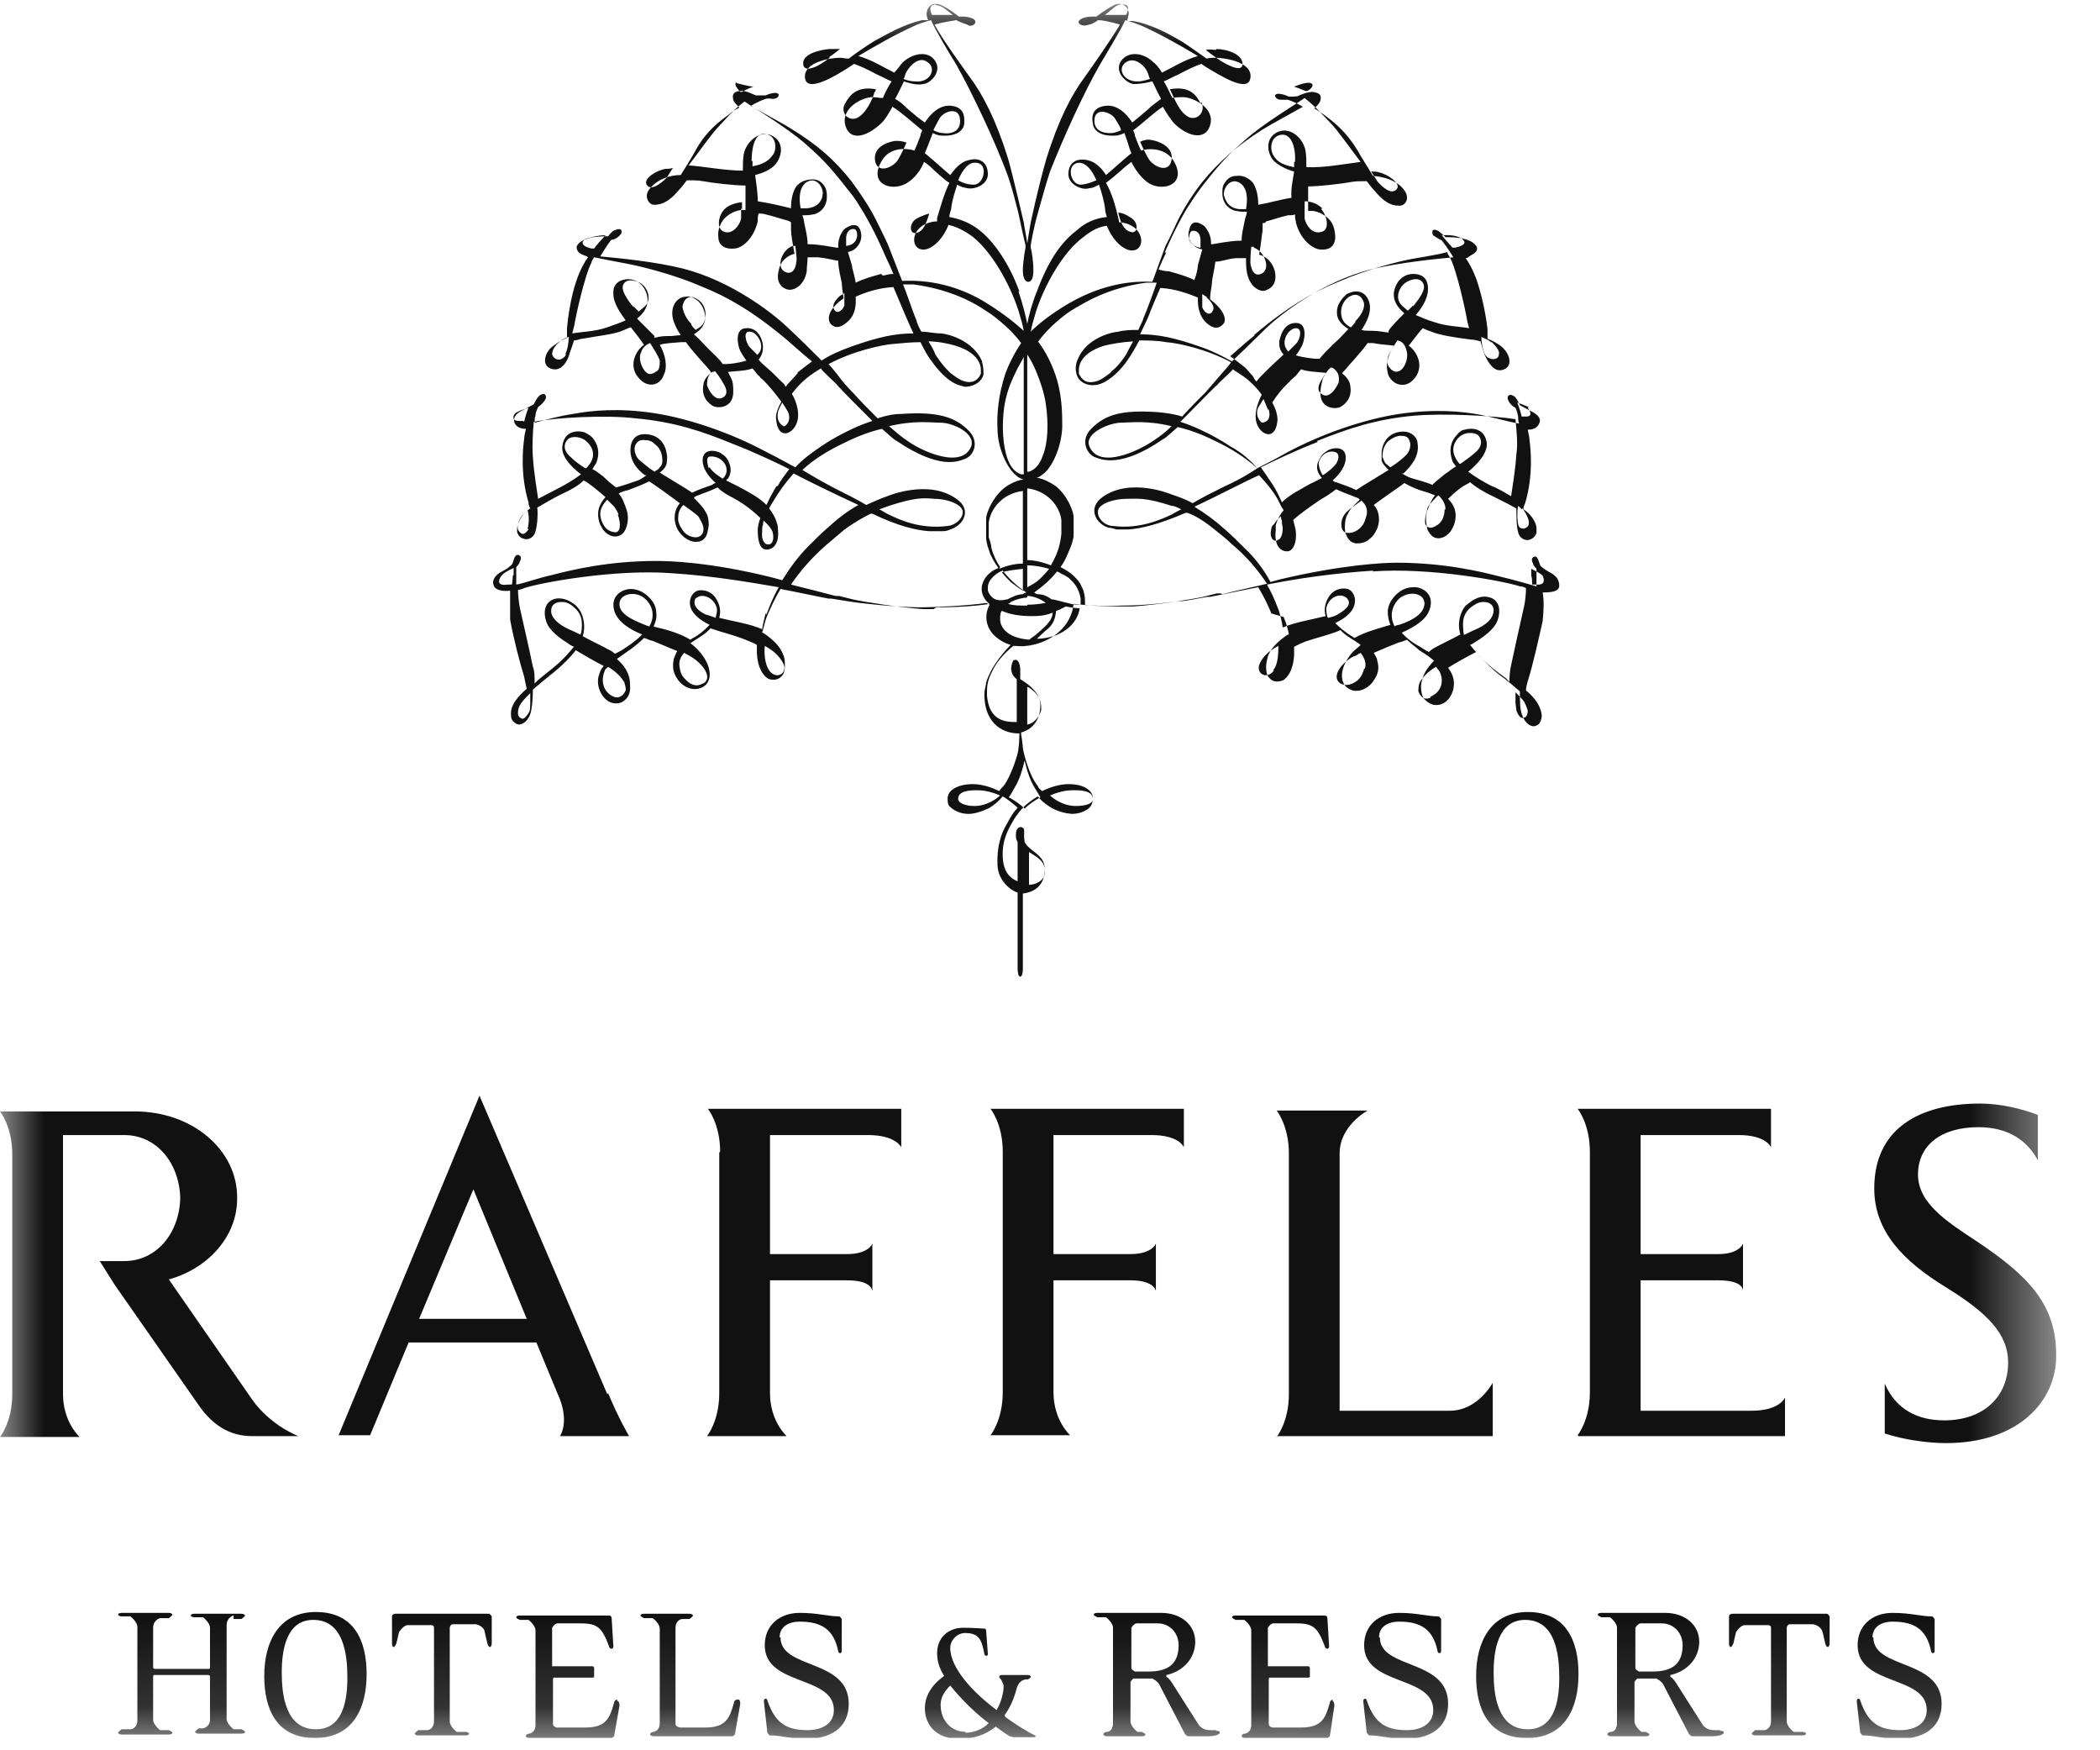 <svg viewBox="0 0 24 20" fill="none" xmlns="http://www.w3.org/2000/svg">
<g clip-path="url(#clip0_18_740)">
<mask id="mask0_18_740" style="mask-type:luminance" maskUnits="userSpaceOnUse" x="0" y="0" width="24" height="20">
<path d="M23.5 0H0V19.86H23.5V0Z" fill="white"></path>
</mask>
<g mask="url(#mask0_18_740)">
<path d="M2.67 18.5H2.76C2.76 18.5 2.8 18.47 2.8 18.46C2.8 18.45 2.78 18.44 2.76 18.44H2.22C2.22 18.44 2.18 18.44 2.18 18.46C2.18 18.47 2.2 18.48 2.22 18.48H2.32C2.32 18.48 2.4 18.54 2.4 18.6V19.05C2.4 19.05 2.4 19.07 2.39 19.07H1.77C1.77 19.07 1.75 19.07 1.75 19.05V18.6C1.75 18.54 1.79 18.5 1.83 18.49H1.93C1.93 18.49 1.97 18.46 1.97 18.45C1.97 18.44 1.95 18.43 1.93 18.43H1.39C1.39 18.43 1.35 18.43 1.35 18.45C1.35 18.46 1.37 18.47 1.39 18.47H1.49C1.49 18.47 1.57 18.53 1.57 18.59V19.12V19.66C1.57 19.72 1.53 19.76 1.49 19.76H1.39C1.39 19.76 1.35 19.79 1.35 19.8C1.35 19.81 1.37 19.82 1.39 19.82H1.93C1.93 19.82 1.97 19.82 1.97 19.8C1.97 19.79 1.95 19.78 1.93 19.77H1.83C1.83 19.77 1.75 19.71 1.75 19.65V19.16C1.75 19.16 1.75 19.14 1.76 19.14H2.38C2.38 19.14 2.4 19.14 2.4 19.16V19.65C2.4 19.71 2.36 19.74 2.32 19.75H2.27C2.27 19.75 2.23 19.78 2.23 19.79C2.23 19.8 2.25 19.81 2.27 19.81H2.76C2.76 19.81 2.8 19.81 2.8 19.79C2.8 19.78 2.78 19.77 2.76 19.76H2.67C2.67 19.76 2.59 19.7 2.59 19.64V19.1V18.57C2.59 18.51 2.63 18.47 2.67 18.46" fill="#111111"></path>
<path d="M3.61 18.42C3.18 18.42 3.02 18.77 3.02 19.15C3.02 19.53 3.16 19.86 3.6 19.86C4.04 19.86 4.19 19.51 4.19 19.13C4.19 18.75 4.05 18.42 3.61 18.42ZM3.61 19.76C3.26 19.76 3.22 19.36 3.22 19.11C3.22 18.86 3.27 18.51 3.58 18.51C3.93 18.51 3.97 18.91 3.97 19.17C3.97 19.43 3.92 19.76 3.61 19.76Z" fill="#111111"></path>
<path d="M5.6 18.44H4.52C4.52 18.44 4.48 18.44 4.48 18.47V18.78C4.48 18.78 4.48 18.82 4.5 18.82C4.51 18.82 4.52 18.8 4.53 18.78L4.56 18.65C4.56 18.65 4.61 18.57 4.66 18.57H4.93C4.93 18.57 4.96 18.57 4.96 18.6V19.14V19.67C4.96 19.73 4.92 19.77 4.88 19.77H4.78C4.78 19.77 4.74 19.8 4.74 19.81C4.74 19.82 4.76 19.83 4.78 19.83H5.32C5.32 19.83 5.36 19.83 5.36 19.81C5.36 19.8 5.34 19.79 5.32 19.79H5.22C5.22 19.79 5.14 19.73 5.14 19.67V19.14V18.6C5.14 18.58 5.16 18.56 5.17 18.56H5.44C5.49 18.57 5.54 18.61 5.54 18.65L5.57 18.78C5.57 18.78 5.58 18.82 5.6 18.82C5.61 18.82 5.62 18.8 5.62 18.78V18.47C5.62 18.47 5.6 18.44 5.59 18.44" fill="#111111"></path>
<path d="M7.05 19.42C7.05 19.42 7.02 19.43 7.02 19.45C6.97 19.63 6.93 19.74 6.69 19.74H6.36C6.36 19.74 6.32 19.73 6.32 19.7V19.19C6.32 19.19 6.32 19.17 6.33 19.17H6.77C6.77 19.17 6.79 19.17 6.79 19.16V19.06C6.79 19.06 6.79 19.04 6.77 19.04H6.33H6.31V18.6C6.31 18.6 6.34 18.55 6.37 18.55H6.64C6.83 18.55 6.88 18.6 6.96 18.81C6.96 18.83 6.98 18.84 6.99 18.84C7 18.84 7.01 18.83 7.01 18.81L6.99 18.49C6.99 18.49 6.99 18.46 6.96 18.46H5.94C5.94 18.46 5.9 18.46 5.9 18.48C5.9 18.49 5.92 18.5 5.94 18.51H6.04C6.04 18.51 6.12 18.57 6.12 18.63V19.16V19.71C6.12 19.77 6.09 19.8 6.05 19.81C6.03 19.81 6.01 19.82 6.01 19.84C6.01 19.85 6.03 19.86 6.05 19.86H6.99C6.99 19.86 7.02 19.85 7.02 19.83L7.08 19.49C7.08 19.49 7.08 19.44 7.06 19.44" fill="#111111"></path>
<path d="M8.42 19.42C8.42 19.42 8.39 19.43 8.39 19.45C8.34 19.63 8.3 19.74 8.06 19.74H7.77C7.77 19.74 7.72 19.73 7.72 19.7V19.13V18.6C7.72 18.54 7.76 18.5 7.8 18.5H7.88C7.88 18.5 7.92 18.47 7.92 18.46C7.92 18.45 7.9 18.44 7.88 18.44H7.36C7.36 18.44 7.32 18.44 7.32 18.46C7.32 18.47 7.34 18.48 7.36 18.49H7.46C7.46 18.49 7.54 18.55 7.54 18.61V19.14V19.69C7.54 19.75 7.51 19.78 7.47 19.79C7.45 19.79 7.43 19.8 7.43 19.82C7.43 19.83 7.45 19.84 7.47 19.84H8.37C8.37 19.84 8.4 19.83 8.4 19.81L8.46 19.47C8.46 19.47 8.46 19.42 8.44 19.42" fill="#111111"></path>
<path d="M8.91 18.71C8.91 18.59 9.01 18.53 9.14 18.53C9.39 18.53 9.53 18.62 9.58 18.87C9.58 18.88 9.59 18.89 9.6 18.89C9.61 18.89 9.62 18.89 9.62 18.86V18.5C9.62 18.5 9.6 18.47 9.59 18.47C9.46 18.47 9.35 18.43 9.14 18.43C8.91 18.43 8.74 18.57 8.74 18.8C8.74 19.27 9.53 19.14 9.53 19.54C9.53 19.7 9.39 19.77 9.23 19.77C9 19.77 8.86 19.7 8.77 19.43C8.77 19.42 8.76 19.41 8.75 19.41C8.74 19.41 8.73 19.42 8.73 19.44L8.77 19.8C8.77 19.8 8.79 19.83 8.8 19.83C8.93 19.83 9.04 19.87 9.21 19.87C9.47 19.87 9.7 19.76 9.7 19.47C9.7 18.95 8.92 19.08 8.92 18.71" fill="#111111"></path>
<path d="M11.48 19.6C11.54 19.52 11.59 19.41 11.62 19.29C11.64 19.23 11.67 19.2 11.72 19.19H11.75C11.75 19.19 11.78 19.17 11.78 19.16C11.78 19.15 11.77 19.14 11.75 19.14H11.45C11.45 19.14 11.42 19.14 11.42 19.16C11.42 19.18 11.44 19.18 11.45 19.21C11.45 19.22 11.47 19.24 11.47 19.27C11.47 19.34 11.44 19.46 11.39 19.54C11.12 19.34 10.86 19.06 10.86 18.83C10.86 18.74 10.94 18.66 11.03 18.66C11.19 18.66 11.22 18.74 11.25 18.9C11.25 18.91 11.26 18.92 11.27 18.92C11.28 18.92 11.29 18.92 11.29 18.9L11.27 18.63C11.27 18.63 11.27 18.61 11.25 18.61C11.25 18.61 11.11 18.6 11.01 18.6C10.84 18.6 10.71 18.71 10.71 18.89C10.71 18.99 10.74 19.07 10.79 19.15C10.68 19.23 10.57 19.35 10.57 19.52C10.57 19.72 10.71 19.87 10.96 19.87C11.13 19.87 11.27 19.82 11.38 19.73C11.42 19.76 11.49 19.81 11.54 19.84C11.55 19.84 11.57 19.85 11.58 19.85H11.83C11.83 19.85 11.84 19.83 11.83 19.83C11.74 19.79 11.6 19.7 11.49 19.62M11.04 19.79C10.87 19.79 10.75 19.66 10.75 19.48C10.75 19.39 10.8 19.32 10.86 19.26C10.98 19.41 11.15 19.58 11.3 19.69C11.23 19.76 11.13 19.8 11.03 19.8" fill="#111111"></path>
<path d="M13.89 19.77C13.89 19.77 13.85 19.77 13.82 19.77C13.77 19.77 13.72 19.74 13.7 19.71L13.42 19.27C13.38 19.2 13.35 19.17 13.33 19.16V19.14C13.52 19.1 13.66 18.95 13.66 18.76C13.66 18.57 13.5 18.43 13.27 18.43H12.54C12.54 18.43 12.5 18.43 12.5 18.45C12.5 18.46 12.52 18.47 12.54 18.48H12.64C12.64 18.48 12.72 18.54 12.72 18.6V19.13V19.69C12.72 19.75 12.69 19.79 12.65 19.79C12.63 19.79 12.61 19.8 12.61 19.82C12.61 19.83 12.63 19.84 12.65 19.84H13.05C13.05 19.84 13.09 19.84 13.09 19.82C13.09 19.81 13.07 19.8 13.05 19.79H13C13 19.79 12.92 19.73 12.92 19.67V19.22C12.92 19.22 12.94 19.18 12.96 19.18H13.17C13.17 19.18 13.23 19.21 13.25 19.25L13.54 19.81C13.54 19.81 13.56 19.84 13.58 19.84H13.78C13.83 19.84 13.88 19.84 13.92 19.82C13.92 19.82 13.94 19.81 13.94 19.8C13.94 19.78 13.93 19.78 13.91 19.78M13.14 19.1H12.97C12.97 19.1 12.93 19.08 12.93 19.06V18.6C12.93 18.6 12.96 18.55 12.99 18.55H13.23C13.37 18.55 13.47 18.66 13.47 18.8C13.47 19.02 13.34 19.1 13.13 19.1" fill="#111111"></path>
<path d="M15.23 19.42C15.23 19.42 15.2 19.43 15.2 19.45C15.15 19.63 15.11 19.74 14.87 19.74H14.54C14.54 19.74 14.5 19.73 14.5 19.7V19.19C14.5 19.19 14.5 19.17 14.51 19.17H14.95C14.95 19.17 14.97 19.17 14.97 19.16V19.06C14.97 19.06 14.97 19.04 14.95 19.04H14.51H14.49V18.6C14.49 18.6 14.52 18.55 14.55 18.55H14.82C15.01 18.55 15.06 18.6 15.14 18.81C15.14 18.83 15.16 18.84 15.17 18.84C15.18 18.84 15.19 18.83 15.19 18.81L15.17 18.49C15.17 18.49 15.17 18.46 15.14 18.46H14.12C14.12 18.46 14.08 18.46 14.08 18.48C14.08 18.49 14.1 18.5 14.12 18.51H14.22C14.22 18.51 14.3 18.57 14.3 18.63V19.16V19.71C14.3 19.77 14.27 19.8 14.23 19.81C14.21 19.81 14.19 19.82 14.19 19.84C14.19 19.85 14.21 19.86 14.23 19.86H15.17C15.17 19.86 15.2 19.85 15.2 19.83L15.25 19.49C15.25 19.49 15.25 19.44 15.23 19.44" fill="#111111"></path>
<path d="M15.76 18.71C15.76 18.59 15.86 18.53 15.99 18.53C16.24 18.53 16.38 18.62 16.43 18.87C16.43 18.88 16.44 18.89 16.45 18.89C16.46 18.89 16.47 18.89 16.47 18.86V18.5C16.47 18.5 16.45 18.47 16.44 18.47C16.31 18.47 16.2 18.43 15.99 18.43C15.76 18.43 15.59 18.57 15.59 18.8C15.59 19.27 16.38 19.14 16.38 19.54C16.38 19.7 16.24 19.77 16.08 19.77C15.85 19.77 15.71 19.7 15.62 19.43C15.62 19.42 15.61 19.41 15.6 19.41C15.59 19.41 15.58 19.42 15.58 19.44L15.62 19.8C15.62 19.8 15.64 19.83 15.65 19.83C15.78 19.83 15.89 19.87 16.06 19.87C16.32 19.87 16.55 19.76 16.55 19.47C16.55 18.95 15.77 19.08 15.77 18.71" fill="#111111"></path>
<path d="M17.46 18.42C17.03 18.42 16.87 18.77 16.87 19.15C16.87 19.53 17.01 19.86 17.45 19.86C17.89 19.86 18.04 19.51 18.04 19.13C18.04 18.75 17.9 18.42 17.46 18.42ZM17.46 19.76C17.11 19.76 17.07 19.36 17.07 19.11C17.07 18.86 17.12 18.51 17.43 18.51C17.78 18.51 17.82 18.91 17.82 19.17C17.82 19.43 17.77 19.76 17.46 19.76Z" fill="#111111"></path>
<path d="M19.65 19.77C19.65 19.77 19.61 19.77 19.58 19.77C19.53 19.77 19.48 19.74 19.46 19.71L19.18 19.27C19.14 19.2 19.11 19.17 19.09 19.16V19.14C19.28 19.1 19.42 18.95 19.42 18.76C19.42 18.57 19.26 18.43 19.03 18.43H18.3C18.3 18.43 18.26 18.43 18.26 18.45C18.26 18.46 18.28 18.47 18.3 18.48H18.4C18.4 18.48 18.48 18.54 18.48 18.6V19.13V19.69C18.48 19.75 18.45 19.79 18.41 19.79C18.39 19.79 18.37 19.8 18.37 19.82C18.37 19.83 18.39 19.84 18.41 19.84H18.81C18.81 19.84 18.85 19.84 18.85 19.82C18.85 19.81 18.83 19.8 18.81 19.79H18.76C18.76 19.79 18.68 19.73 18.68 19.67V19.22C18.68 19.22 18.7 19.18 18.72 19.18H18.93C18.93 19.18 18.99 19.21 19.01 19.25L19.3 19.81C19.3 19.81 19.32 19.84 19.34 19.84H19.54C19.59 19.84 19.64 19.84 19.68 19.82C19.68 19.82 19.7 19.81 19.7 19.8C19.7 19.78 19.69 19.78 19.67 19.78M18.9 19.1H18.73C18.73 19.1 18.69 19.08 18.69 19.06V18.6C18.69 18.6 18.72 18.55 18.75 18.55H18.99C19.13 18.55 19.23 18.66 19.23 18.8C19.23 19.02 19.1 19.1 18.89 19.1" fill="#111111"></path>
<path d="M20.88 18.44H19.8C19.8 18.44 19.76 18.44 19.76 18.47V18.78C19.76 18.78 19.76 18.82 19.78 18.82C19.79 18.82 19.8 18.8 19.81 18.78L19.84 18.65C19.84 18.65 19.89 18.57 19.94 18.57H20.21C20.21 18.57 20.24 18.57 20.24 18.6V19.14V19.67C20.24 19.73 20.2 19.77 20.16 19.77H20.06C20.06 19.77 20.02 19.8 20.02 19.81C20.02 19.82 20.04 19.83 20.06 19.83H20.6C20.6 19.83 20.64 19.83 20.64 19.81C20.64 19.8 20.62 19.79 20.6 19.79H20.5C20.5 19.79 20.42 19.73 20.42 19.67V19.14V18.6C20.42 18.58 20.44 18.56 20.45 18.56H20.72C20.78 18.57 20.82 18.61 20.83 18.65L20.86 18.78C20.86 18.78 20.87 18.82 20.89 18.82C20.9 18.82 20.91 18.8 20.91 18.78V18.47C20.91 18.47 20.89 18.44 20.88 18.44Z" fill="#111111"></path>
<path d="M21.4 18.71C21.4 18.59 21.5 18.53 21.63 18.53C21.88 18.53 22.02 18.62 22.07 18.87C22.07 18.88 22.08 18.89 22.09 18.89C22.1 18.89 22.11 18.89 22.11 18.86V18.5C22.11 18.5 22.09 18.47 22.08 18.47C21.95 18.47 21.84 18.43 21.63 18.43C21.4 18.43 21.23 18.57 21.23 18.8C21.23 19.27 22.02 19.14 22.02 19.54C22.02 19.7 21.88 19.77 21.72 19.77C21.49 19.77 21.35 19.7 21.26 19.43C21.26 19.42 21.25 19.41 21.24 19.41C21.23 19.41 21.22 19.42 21.22 19.44L21.26 19.8C21.26 19.8 21.28 19.83 21.29 19.83C21.42 19.83 21.53 19.87 21.7 19.87C21.96 19.87 22.19 19.76 22.19 19.47C22.19 18.95 21.41 19.08 21.41 18.71" fill="#111111"></path>
<path d="M22.6 14.19C22.25 13.96 21.92 13.75 21.92 13.42C21.92 13.09 22.18 12.88 22.61 12.88C22.97 12.88 23.18 13.05 23.29 13.26V12.74C23.11 12.67 22.86 12.61 22.63 12.61C21.93 12.61 21.42 12.9 21.42 13.58C21.42 14.07 21.75 14.41 22.24 14.71C22.71 15 22.95 15.24 22.95 15.57C22.95 15.96 22.67 16.23 22.22 16.23C21.92 16.23 21.67 16.11 21.54 15.81V16.38C21.75 16.45 22.03 16.49 22.24 16.49C23.06 16.49 23.5 16.02 23.5 15.49C23.5 14.9 23.18 14.58 22.6 14.19Z" fill="#111111"></path>
<path d="M8.22 13.17V15.92C8.22 16.24 8.08 16.41 8.08 16.41H8.99C8.99 16.41 8.8 16.24 8.8 15.92V14.63H9.68C9.92 14.63 9.96 14.71 9.97 14.75V14.21C9.97 14.21 9.93 14.33 9.68 14.33H8.8V12.97H9.92C10.24 12.97 10.3 13.11 10.3 13.11V12.67H8.09C8.09 12.67 8.23 12.84 8.23 13.16" fill="#111111"></path>
<path d="M12.04 15.92V14.63H12.92C13.16 14.63 13.2 14.72 13.21 14.75V14.21C13.21 14.21 13.17 14.33 12.92 14.33H12.04V12.97H13.16C13.48 12.97 13.53 13.11 13.53 13.11V12.67H11.32C11.32 12.67 11.46 12.84 11.46 13.16V15.91C11.46 16.23 11.32 16.4 11.32 16.4H12.23C12.23 16.4 12.04 16.23 12.04 15.91" fill="#111111"></path>
<path d="M14.59 16.41H17.06V15.8C17.06 15.8 16.89 16.12 16.57 16.12H15.31V13.18C15.31 12.86 15.63 12.69 15.63 12.69H14.59C14.59 12.69 14.73 12.86 14.73 13.18V15.93C14.73 16.25 14.59 16.42 14.59 16.42" fill="#111111"></path>
<path d="M18.04 16.41H20.4V15.97C20.4 15.97 20.34 16.12 20.02 16.12H19.93H18.75V14.63H19.64C19.88 14.63 19.92 14.71 19.92 14.75V14.21C19.92 14.21 19.88 14.33 19.64 14.33H18.75V12.97H19.87C20.19 12.97 20.24 13.11 20.24 13.11V12.67H18.03C18.03 12.67 18.17 12.84 18.17 13.16V15.91C18.17 16.23 18.03 16.4 18.03 16.4" fill="#111111"></path>
<path d="M6.94 15.93L5.48 12.52L3.87 16.4H4.23L4.67 15.34H6.13L6.37 15.92C6.52 16.24 6.4 16.41 6.4 16.41H7.19C7.19 16.41 7.08 16.23 6.95 15.92L6.94 15.93ZM4.79 15.07L5.41 13.59L6.02 15.07H4.79Z" fill="#111111"></path>
<path d="M2.88 15.99L1.93 14.62C2.39 14.49 2.71 14.12 2.71 13.7C2.71 13.7 2.71 13.69 2.71 13.68C2.71 13.14 2.2 12.7 1.54 12.7H0C0 12.7 0.14 12.87 0.14 13.19V15.93C0.14 16.25 0 16.42 0 16.42H0.91C0.91 16.42 0.72 16.25 0.72 15.93V12.97H1.42C1.79 12.97 2.05 13.29 2.06 13.69C2.05 14.09 1.79 14.41 1.42 14.41H1.14L1.31 14.68L2.28 16.07C2.43 16.28 2.62 16.41 2.88 16.41H3.41C3.41 16.41 3.09 16.29 2.88 15.99Z" fill="#111111"></path>
<path d="M14.67 7.05C14.7 7.12 14.72 7.19 14.73 7.25C14.72 7.25 14.7 7.26 14.69 7.27C14.58 7.35 14.52 7.42 14.49 7.5C14.48 7.54 14.47 7.58 14.47 7.62C14.47 7.72 14.5 7.74 14.52 7.76C14.56 7.8 14.63 7.79 14.67 7.77C14.71 7.74 14.78 7.67 14.79 7.48C14.79 7.45 14.79 7.41 14.79 7.39C14.83 7.37 14.87 7.35 14.92 7.33C15.07 7.28 15.21 7.25 15.32 7.2C15.38 7.27 15.49 7.32 15.55 7.37C15.52 7.4 15.49 7.42 15.46 7.45C15.3 7.63 15.29 7.84 15.46 7.89C15.56 7.91 15.66 7.85 15.71 7.76C15.74 7.71 15.77 7.65 15.74 7.55C15.74 7.52 15.71 7.48 15.7 7.46C15.79 7.42 15.91 7.37 15.99 7.34C16.01 7.34 16.05 7.32 16.08 7.31C16.13 7.36 16.19 7.4 16.22 7.43C16.25 7.45 16.32 7.49 16.39 7.55C16.32 7.62 16.25 7.71 16.24 7.84C16.24 7.92 16.26 7.98 16.29 8C16.33 8.04 16.39 8.07 16.46 8.05C16.58 8.02 16.65 7.85 16.6 7.72C16.59 7.69 16.57 7.66 16.55 7.63C16.63 7.58 16.77 7.5 16.87 7.45C16.96 7.56 17.1 7.69 17.19 7.75C17.23 7.78 17.3 7.84 17.37 7.9C17.37 8.01 17.37 8.12 17.4 8.18C17.43 8.27 17.51 8.32 17.56 8.29C17.59 8.28 17.61 8.25 17.62 8.19C17.62 8.08 17.54 7.97 17.44 7.89C17.44 7.84 17.46 7.79 17.47 7.75C17.52 7.59 17.58 7.32 17.63 7.1C17.64 7 17.65 6.87 17.63 6.77C17.73 6.77 17.81 6.76 17.82 6.7C17.82 6.68 17.82 6.62 17.77 6.58C17.73 6.54 17.69 6.54 17.61 6.47C17.59 6.45 17.58 6.35 17.54 6.36C17.49 6.37 17.51 6.42 17.52 6.44C17.52 6.45 17.54 6.48 17.56 6.5C17.56 6.55 17.56 6.62 17.56 6.7C17.45 6.67 17.32 6.63 17.15 6.59C16.92 6.53 16.5 6.43 15.96 6.43C15.82 6.43 15.35 6.45 14.63 6.62L14.52 6.65C14.45 6.52 14.35 6.38 14.22 6.26C14.14 6.18 14.07 6.11 14 6.05C13.89 5.95 13.78 5.87 13.65 5.79C13.89 5.68 14.27 5.48 14.39 5.43C14.48 5.53 14.57 5.63 14.63 5.76C14.64 5.79 14.66 5.81 14.67 5.83C14.63 5.88 14.6 5.93 14.58 6C14.58 6.02 14.58 6.04 14.58 6.06C14.56 6.23 14.63 6.3 14.71 6.3C14.78 6.3 14.82 6.2 14.81 6.08C14.81 6.05 14.79 5.99 14.78 5.94C14.86 5.87 14.97 5.79 15.09 5.71C15.16 5.67 15.22 5.63 15.27 5.59C15.35 5.63 15.42 5.65 15.49 5.68C15.53 5.69 15.54 5.71 15.54 5.71C15.48 5.77 15.43 5.81 15.4 5.88C15.38 5.91 15.37 5.96 15.37 6.02C15.37 6.04 15.37 6.09 15.39 6.12C15.41 6.17 15.44 6.2 15.5 6.21C15.55 6.21 15.61 6.2 15.65 6.16C15.69 6.13 15.71 6.1 15.74 6.04C15.75 6.01 15.76 5.97 15.76 5.94C15.76 5.89 15.75 5.82 15.7 5.77C15.82 5.68 15.97 5.58 16.05 5.52C16.12 5.56 16.21 5.6 16.29 5.62C16.33 5.63 16.37 5.65 16.4 5.66C16.36 5.71 16.34 5.76 16.31 5.84C16.28 5.93 16.31 6.01 16.31 6.04C16.32 6.07 16.35 6.12 16.39 6.14C16.43 6.16 16.51 6.16 16.58 6.07C16.58 6.07 16.61 6.02 16.62 5.99C16.66 5.86 16.62 5.77 16.55 5.7C16.61 5.64 16.69 5.57 16.75 5.54C16.77 5.53 16.79 5.52 16.8 5.51C16.86 5.56 16.95 5.62 17.06 5.67C17.16 5.72 17.26 5.77 17.33 5.81C17.33 5.88 17.33 6.02 17.35 6.08C17.36 6.14 17.42 6.18 17.47 6.17C17.51 6.16 17.54 6.14 17.56 6.09C17.56 6.07 17.56 6.06 17.56 6.04C17.56 5.96 17.48 5.86 17.41 5.82C17.41 5.8 17.42 5.77 17.43 5.75C17.53 5.42 17.49 5.1 17.48 5.03C17.48 5 17.47 4.96 17.46 4.91C17.52 4.91 17.57 4.89 17.59 4.84C17.62 4.78 17.57 4.74 17.52 4.71C17.48 4.69 17.37 4.63 17.37 4.63C17.37 4.63 17.33 4.53 17.29 4.52C17.25 4.5 17.23 4.52 17.23 4.55C17.23 4.57 17.26 4.63 17.32 4.66C17.33 4.68 17.34 4.71 17.35 4.76C17.35 4.78 17.35 4.81 17.36 4.84C17.24 4.82 17.07 4.77 16.92 4.74C16.71 4.7 16.4 4.67 15.99 4.73C15.59 4.79 15.1 4.96 14.71 5.17C14.53 5.27 14.43 5.32 14.37 5.35C14.29 5.26 14.19 5.17 14.06 5.1C14.06 5.1 13.8 4.92 13.49 4.82C13.67 4.64 13.87 4.43 13.91 4.4C13.93 4.37 14.07 4.25 14.09 4.22C14.13 4.25 14.2 4.29 14.25 4.33C14.31 4.38 14.37 4.44 14.42 4.51C14.37 4.61 14.33 4.73 14.36 4.83C14.4 4.97 14.58 5.05 14.6 4.8C14.6 4.74 14.58 4.67 14.54 4.6C14.59 4.52 14.66 4.43 14.74 4.36C14.75 4.34 14.77 4.33 14.79 4.31C14.82 4.29 14.84 4.25 14.87 4.22C14.95 4.25 15.07 4.25 15.15 4.26C15.15 4.27 15.12 4.32 15.12 4.32C15.12 4.32 15.09 4.42 15.09 4.49C15.09 4.67 15.26 4.68 15.32 4.65C15.37 4.62 15.46 4.55 15.43 4.4C15.43 4.37 15.39 4.3 15.34 4.27C15.34 4.26 15.35 4.25 15.36 4.24C15.4 4.19 15.57 4.01 15.63 3.92C15.65 3.92 15.67 3.92 15.69 3.92C15.79 3.94 15.87 3.94 15.93 3.95C15.88 4.03 15.83 4.14 15.86 4.26C15.86 4.28 15.88 4.31 15.88 4.31C15.94 4.41 16.07 4.43 16.15 4.34C16.15 4.34 16.17 4.32 16.19 4.29C16.28 4.13 16.15 3.98 16.1 3.95C16.17 3.86 16.23 3.78 16.26 3.75C16.3 3.77 16.33 3.78 16.36 3.79C16.45 3.83 16.65 3.86 16.81 3.88C16.84 3.88 16.88 3.89 16.92 3.9C16.94 3.97 16.96 4.05 16.98 4.08C17.01 4.14 17.08 4.27 17.19 4.22C17.29 4.18 17.25 4.05 17.19 3.99C17.17 3.96 17.08 3.9 17 3.87C17 3.83 17 3.79 17 3.76C16.99 3.66 16.95 3.42 16.88 3.21C16.83 3.07 16.78 2.99 16.75 2.95C16.77 2.95 16.78 2.94 16.79 2.93C16.84 2.9 16.89 2.88 16.88 2.83C16.88 2.82 16.86 2.79 16.83 2.77C16.74 2.71 16.59 2.71 16.52 2.71C16.48 2.67 16.45 2.65 16.44 2.64C16.4 2.62 16.38 2.62 16.37 2.64C16.37 2.66 16.37 2.68 16.38 2.69C16.41 2.71 16.46 2.74 16.48 2.75C16.48 2.75 16.55 2.84 16.61 2.94C16.4 2.96 15.99 3 15.66 3.08C15.12 3.22 14.66 3.57 14.47 3.75C14.33 3.89 14.15 4.06 14.08 4.13C13.99 4.08 13.88 4.02 13.74 3.97C13.43 3.86 13.24 3.82 13.03 3.82C13.07 3.73 13.12 3.64 13.15 3.55C13.17 3.5 13.23 3.36 13.26 3.29C13.44 3.3 13.59 3.36 13.69 3.4V3.42C13.69 3.47 13.69 3.61 13.8 3.7C13.92 3.8 13.98 3.7 13.99 3.69C14.02 3.62 13.96 3.52 13.83 3.42C13.83 3.34 13.85 3.27 13.85 3.24C13.85 3.19 13.88 3.08 13.89 2.99C13.96 2.99 14.02 2.96 14.12 2.95C14.17 2.95 14.21 2.95 14.24 2.95C14.24 3 14.24 3.05 14.25 3.11C14.28 3.28 14.4 3.34 14.46 3.32C14.52 3.3 14.6 3.25 14.57 3.1C14.54 2.99 14.47 2.93 14.39 2.91C14.41 2.8 14.42 2.69 14.43 2.63C14.43 2.61 14.43 2.58 14.43 2.55C14.44 2.55 14.46 2.55 14.47 2.53C14.55 2.51 14.63 2.48 14.72 2.46C14.75 2.46 14.78 2.46 14.8 2.45C14.8 2.48 14.8 2.5 14.81 2.53C14.81 2.53 14.81 2.53 14.81 2.54C14.86 2.74 15 2.84 15.08 2.85C15.16 2.86 15.25 2.84 15.26 2.72C15.26 2.66 15.25 2.59 15.21 2.53C15.17 2.48 15.11 2.43 15.01 2.41C14.99 2.41 14.98 2.41 14.95 2.41C14.95 2.31 14.95 2.22 14.95 2.19C14.95 2.17 14.95 2.15 14.95 2.13C15.08 2.13 15.33 2.1 15.44 2.08C15.49 2.07 15.56 2.07 15.62 2.07C15.65 2.11 15.68 2.15 15.71 2.18C15.85 2.35 15.94 2.35 16 2.35C16.06 2.35 16.13 2.26 16.03 2.15C15.95 2.06 15.82 2.02 15.69 2.01C15.64 1.92 15.57 1.82 15.51 1.71C15.38 1.5 15.25 1.4 15.13 1.31C15.1 1.29 15.06 1.26 15.02 1.24C15.05 1.21 15.08 1.18 15.09 1.15C15.11 1.07 15.06 1.06 15 1.05C14.94 1.05 14.84 1.09 14.83 1.1C14.82 1.1 14.74 1.11 14.72 1.1C14.68 1.08 14.6 1.06 14.58 1.08C14.56 1.09 14.58 1.14 14.64 1.14C14.69 1.14 14.72 1.14 14.72 1.14C14.78 1.16 14.84 1.19 14.89 1.22C14.75 1.3 14.49 1.44 14.43 1.48C14.13 1.67 13.93 1.85 13.74 2.08C13.63 2.22 13.53 2.38 13.46 2.52C13.46 2.52 13.35 2.76 13.32 2.81L13.17 3.22C12.78 3.2 12.45 3.33 12.21 3.47C11.99 3.6 11.86 3.71 11.78 3.79C11.79 3.73 11.81 3.66 11.84 3.56C11.94 3.25 12.15 2.88 12.38 2.71C12.48 2.63 12.56 2.59 12.65 2.58C12.72 2.76 12.86 2.88 12.96 2.86C13.08 2.84 13.08 2.63 12.89 2.56C12.86 2.55 12.82 2.54 12.79 2.54L12.78 2.49C12.75 2.36 12.71 2.21 12.64 2.09C12.68 2.06 12.74 2.01 12.81 1.95C12.84 1.92 12.88 1.89 12.93 1.85C12.97 1.93 13.04 2.04 13.14 2.1C13.31 2.19 13.56 2.1 13.42 1.85C13.33 1.69 13.14 1.69 13.04 1.72C13.01 1.66 12.99 1.6 12.97 1.55C12.97 1.53 12.96 1.51 12.95 1.49C13.06 1.41 13.18 1.29 13.29 1.22C13.33 1.29 13.37 1.35 13.41 1.4C13.54 1.54 13.77 1.63 13.83 1.43C13.89 1.23 13.63 1.11 13.52 1.11C13.48 1.11 13.44 1.11 13.4 1.12C13.37 1.07 13.34 0.99 13.3 0.93C13.35 0.91 13.4 0.88 13.47 0.85C13.58 0.79 13.67 0.75 13.73 0.73L13.79 0.77C13.94 0.86 14.27 1.07 14.29 0.89C14.32 0.71 14 0.66 13.89 0.66C13.86 0.66 13.82 0.66 13.79 0.67C13.69 0.6 13.58 0.52 13.5 0.47C13.36 0.39 13.17 0.28 12.95 0.24H12.88C12.88 0.24 12.9 0.17 12.9 0.15C12.89 0.06 12.81 0.02 12.73 0.06C12.63 0.11 12.53 0.19 12.53 0.19C12.53 0.19 12.41 0.18 12.35 0.22C12.29 0.26 12.36 0.3 12.41 0.29C12.45 0.28 12.48 0.28 12.55 0.23C12.6 0.23 12.69 0.25 12.8 0.28C12.7 0.45 12.49 0.75 12.39 0.89C12.25 1.08 12.1 1.36 11.96 1.81C11.92 1.94 11.84 2.26 11.78 2.54C11.78 2.54 11.75 2.71 11.74 2.78C11.73 2.7 11.71 2.62 11.7 2.54C11.7 2.54 11.56 1.94 11.52 1.81C11.38 1.36 11.23 1.08 11.09 0.89C10.99 0.75 10.77 0.45 10.68 0.28C10.79 0.25 10.88 0.24 10.93 0.23C11 0.27 11.04 0.27 11.07 0.29C11.11 0.31 11.18 0.26 11.13 0.22C11.07 0.18 10.96 0.19 10.96 0.19C10.96 0.19 10.85 0.1 10.76 0.06C10.67 0.02 10.6 0.06 10.59 0.15C10.59 0.17 10.59 0.2 10.61 0.23H10.54C10.32 0.28 10.14 0.39 9.99 0.47C9.91 0.52 9.79 0.6 9.7 0.67C9.66 0.67 9.63 0.66 9.6 0.66C9.49 0.66 9.18 0.71 9.2 0.89C9.22 1.07 9.56 0.86 9.7 0.77L9.76 0.73C9.82 0.75 9.91 0.79 10.02 0.85C10.09 0.88 10.14 0.91 10.19 0.93C10.15 0.99 10.11 1.07 10.09 1.12C10.05 1.12 10.01 1.11 9.97 1.11C9.86 1.11 9.61 1.23 9.66 1.43C9.72 1.64 9.94 1.54 10.08 1.4C10.12 1.36 10.16 1.29 10.2 1.22C10.31 1.29 10.43 1.4 10.54 1.49C10.53 1.51 10.52 1.53 10.52 1.55C10.5 1.6 10.48 1.66 10.45 1.72C10.35 1.69 10.16 1.68 10.07 1.85C9.93 2.1 10.18 2.19 10.35 2.1C10.46 2.04 10.53 1.93 10.56 1.85C10.61 1.88 10.65 1.92 10.68 1.95C10.75 2.01 10.8 2.06 10.85 2.09C10.79 2.21 10.75 2.36 10.71 2.49V2.53H10.7C10.67 2.53 10.63 2.54 10.6 2.55C10.41 2.62 10.41 2.83 10.53 2.85C10.63 2.87 10.77 2.75 10.84 2.57C10.93 2.59 11.01 2.63 11.11 2.7C11.33 2.87 11.54 3.24 11.64 3.55C11.67 3.65 11.69 3.72 11.7 3.78C11.61 3.7 11.48 3.59 11.27 3.46C11.03 3.31 10.7 3.19 10.31 3.21L10.15 2.8C10.13 2.75 10.01 2.51 10.01 2.51C9.94 2.37 9.84 2.22 9.73 2.07C9.54 1.83 9.35 1.66 9.04 1.47C8.98 1.43 8.72 1.29 8.58 1.21C8.63 1.18 8.69 1.15 8.75 1.13C8.75 1.13 8.78 1.12 8.83 1.13C8.9 1.13 8.91 1.08 8.89 1.07C8.87 1.05 8.79 1.07 8.75 1.09C8.73 1.09 8.66 1.09 8.64 1.09C8.63 1.09 8.52 1.03 8.47 1.04C8.41 1.04 8.36 1.06 8.38 1.14C8.39 1.17 8.42 1.2 8.45 1.23C8.41 1.25 8.37 1.27 8.34 1.3C8.22 1.39 8.08 1.49 7.96 1.7C7.9 1.81 7.83 1.92 7.78 2C7.65 2 7.52 2.05 7.44 2.14C7.34 2.24 7.42 2.34 7.47 2.34C7.52 2.34 7.62 2.34 7.76 2.17C7.79 2.14 7.82 2.1 7.85 2.06C7.92 2.06 7.98 2.06 8.03 2.07C8.14 2.09 8.39 2.12 8.52 2.12C8.52 2.14 8.52 2.16 8.52 2.18C8.52 2.21 8.52 2.3 8.52 2.4C8.5 2.4 8.48 2.4 8.46 2.4C8.36 2.42 8.3 2.47 8.26 2.52C8.22 2.58 8.2 2.65 8.21 2.71C8.21 2.82 8.31 2.85 8.39 2.84C8.47 2.84 8.61 2.74 8.66 2.53C8.66 2.53 8.66 2.53 8.66 2.52C8.66 2.49 8.66 2.47 8.67 2.44C8.69 2.44 8.72 2.44 8.75 2.45C8.84 2.47 8.92 2.5 9 2.52C9 2.52 9.03 2.53 9.04 2.54C9.04 2.57 9.04 2.6 9.04 2.62C9.04 2.68 9.06 2.79 9.08 2.9C9 2.92 8.92 2.98 8.9 3.09C8.86 3.24 8.95 3.3 9.01 3.31C9.07 3.32 9.19 3.27 9.22 3.1C9.22 3.04 9.23 2.99 9.23 2.94C9.27 2.94 9.3 2.94 9.35 2.94C9.45 2.95 9.51 2.97 9.58 2.98C9.58 3.07 9.61 3.18 9.62 3.23C9.62 3.26 9.63 3.33 9.64 3.41C9.51 3.5 9.45 3.6 9.48 3.68C9.49 3.7 9.55 3.79 9.67 3.69C9.79 3.6 9.78 3.46 9.78 3.41V3.39C9.89 3.34 10.04 3.29 10.21 3.28C10.24 3.35 10.3 3.49 10.32 3.54C10.36 3.63 10.4 3.73 10.44 3.81C10.23 3.81 10.04 3.85 9.73 3.96C9.59 4.01 9.48 4.06 9.39 4.12C9.32 4.05 9.14 3.87 9 3.74C8.81 3.56 8.35 3.21 7.81 3.07C7.49 2.99 7.08 2.95 6.86 2.93C6.92 2.83 6.98 2.74 6.99 2.74C7.02 2.74 7.07 2.71 7.09 2.68C7.1 2.68 7.11 2.65 7.1 2.63C7.1 2.62 7.07 2.61 7.03 2.63C7.01 2.63 6.98 2.66 6.95 2.7C6.88 2.7 6.73 2.7 6.64 2.76C6.61 2.78 6.59 2.81 6.59 2.82C6.59 2.88 6.63 2.9 6.68 2.92C6.69 2.92 6.71 2.93 6.72 2.94C6.69 2.98 6.64 3.06 6.59 3.2C6.52 3.4 6.49 3.64 6.48 3.75C6.48 3.78 6.48 3.82 6.48 3.86C6.4 3.89 6.31 3.96 6.29 3.98C6.23 4.04 6.19 4.17 6.29 4.21C6.41 4.26 6.48 4.13 6.5 4.07C6.51 4.03 6.54 3.96 6.56 3.89C6.6 3.89 6.63 3.87 6.66 3.87C6.82 3.84 7.02 3.82 7.11 3.78C7.14 3.77 7.17 3.75 7.21 3.74C7.23 3.77 7.3 3.85 7.36 3.94C7.31 3.97 7.18 4.12 7.27 4.28C7.29 4.31 7.3 4.32 7.31 4.33C7.4 4.43 7.53 4.41 7.58 4.3C7.58 4.3 7.59 4.27 7.6 4.25C7.63 4.13 7.58 4.01 7.54 3.94C7.6 3.92 7.68 3.92 7.78 3.91C7.8 3.91 7.82 3.91 7.84 3.91C7.9 4 8.07 4.18 8.11 4.23C8.11 4.23 8.12 4.25 8.13 4.26C8.07 4.3 8.04 4.36 8.04 4.39C8.01 4.54 8.1 4.61 8.15 4.64C8.21 4.67 8.38 4.66 8.38 4.48C8.38 4.42 8.38 4.36 8.35 4.31C8.35 4.31 8.33 4.27 8.32 4.25C8.4 4.24 8.52 4.24 8.6 4.21C8.63 4.24 8.65 4.28 8.68 4.3C8.69 4.32 8.71 4.33 8.73 4.35C8.8 4.42 8.87 4.51 8.93 4.59C8.89 4.66 8.86 4.74 8.87 4.79C8.89 5.04 9.07 4.96 9.11 4.82C9.14 4.73 9.11 4.6 9.05 4.5C9.1 4.43 9.16 4.37 9.22 4.32C9.27 4.28 9.33 4.24 9.38 4.21C9.4 4.24 9.53 4.36 9.56 4.39C9.59 4.43 9.79 4.63 9.97 4.81C9.66 4.91 9.4 5.09 9.4 5.09C9.28 5.17 9.17 5.25 9.09 5.34C9.03 5.31 8.93 5.25 8.75 5.16C8.36 4.95 7.87 4.78 7.47 4.72C7.07 4.66 6.76 4.69 6.55 4.73C6.4 4.75 6.23 4.8 6.11 4.83C6.11 4.8 6.11 4.77 6.12 4.75C6.12 4.71 6.14 4.68 6.15 4.65C6.21 4.61 6.24 4.56 6.24 4.54C6.24 4.51 6.22 4.49 6.18 4.51C6.14 4.53 6.1 4.62 6.1 4.62C6.1 4.62 5.99 4.68 5.95 4.7C5.9 4.73 5.86 4.77 5.88 4.83C5.9 4.88 5.95 4.9 6.01 4.9C6 4.95 5.99 4.99 5.99 5.02C5.98 5.09 5.94 5.41 6.04 5.74C6.04 5.77 6.05 5.79 6.06 5.81C5.99 5.85 5.92 5.95 5.91 6.03C5.91 6.04 5.91 6.06 5.91 6.08C5.93 6.14 5.96 6.15 6 6.16C6.05 6.17 6.11 6.13 6.12 6.07C6.14 6.01 6.15 5.87 6.14 5.8C6.21 5.76 6.31 5.7 6.41 5.65C6.52 5.6 6.61 5.55 6.67 5.49C6.69 5.5 6.71 5.51 6.72 5.52C6.78 5.56 6.85 5.62 6.92 5.68C6.86 5.75 6.81 5.83 6.85 5.97C6.86 6 6.88 6.03 6.89 6.05C6.96 6.14 7.04 6.14 7.08 6.12C7.13 6.1 7.15 6.05 7.16 6.02C7.17 5.99 7.19 5.91 7.16 5.82C7.13 5.74 7.11 5.68 7.07 5.64C7.1 5.62 7.14 5.61 7.18 5.6C7.26 5.57 7.34 5.54 7.42 5.5C7.51 5.56 7.65 5.66 7.77 5.75C7.72 5.81 7.71 5.87 7.71 5.92C7.71 5.95 7.72 5.99 7.73 6.02C7.76 6.09 7.79 6.11 7.82 6.14C7.86 6.17 7.92 6.2 7.97 6.19C8.03 6.19 8.07 6.14 8.08 6.1C8.09 6.07 8.1 6.01 8.1 6C8.1 5.94 8.09 5.89 8.07 5.86C8.04 5.8 7.99 5.75 7.93 5.69C7.93 5.69 7.94 5.67 7.98 5.66C8.05 5.63 8.12 5.61 8.2 5.57C8.25 5.62 8.32 5.66 8.38 5.69C8.51 5.76 8.62 5.85 8.69 5.92C8.67 5.97 8.66 6.02 8.66 6.06C8.66 6.17 8.68 6.28 8.76 6.28C8.84 6.28 8.91 6.21 8.89 6.04C8.89 6.02 8.89 6.01 8.88 5.98C8.86 5.91 8.83 5.86 8.79 5.81C8.8 5.79 8.81 5.77 8.83 5.74C8.9 5.62 8.98 5.51 9.07 5.41C9.18 5.47 9.57 5.66 9.81 5.77C9.67 5.85 9.57 5.93 9.46 6.03C9.39 6.09 9.32 6.16 9.24 6.24C9.12 6.36 9.02 6.5 8.94 6.63L8.83 6.6C8.11 6.42 7.64 6.41 7.5 6.41C6.96 6.41 6.54 6.51 6.31 6.57C6.13 6.61 6.01 6.66 5.9 6.68C5.9 6.6 5.9 6.53 5.9 6.48C5.92 6.46 5.94 6.43 5.94 6.42C5.95 6.4 5.97 6.35 5.92 6.34C5.87 6.34 5.87 6.43 5.85 6.45C5.78 6.52 5.74 6.52 5.69 6.56C5.63 6.61 5.63 6.66 5.64 6.68C5.65 6.74 5.73 6.76 5.83 6.75C5.83 6.85 5.83 6.98 5.83 7.08C5.87 7.3 5.94 7.57 5.99 7.73C6 7.78 6.01 7.83 6.02 7.87C5.93 7.95 5.83 8.05 5.84 8.17C5.84 8.23 5.87 8.25 5.9 8.27C5.95 8.3 6.03 8.25 6.06 8.16C6.08 8.1 6.09 7.99 6.09 7.88C6.16 7.82 6.23 7.76 6.27 7.73C6.36 7.66 6.5 7.54 6.58 7.43C6.68 7.49 6.82 7.57 6.9 7.61C6.88 7.63 6.86 7.66 6.85 7.7C6.8 7.82 6.87 7.99 6.99 8.03C7.06 8.05 7.12 8.03 7.16 7.98C7.18 7.96 7.21 7.91 7.2 7.82C7.2 7.69 7.13 7.6 7.05 7.53C7.12 7.48 7.19 7.43 7.22 7.41C7.26 7.38 7.31 7.34 7.36 7.29C7.4 7.3 7.43 7.32 7.45 7.32C7.53 7.35 7.64 7.4 7.74 7.44C7.72 7.47 7.71 7.51 7.7 7.53C7.68 7.63 7.7 7.69 7.73 7.74C7.78 7.83 7.88 7.89 7.98 7.87C8.16 7.83 8.15 7.61 7.98 7.43C7.95 7.4 7.92 7.37 7.89 7.35C7.96 7.3 8.06 7.25 8.12 7.18C8.23 7.22 8.37 7.25 8.52 7.31C8.57 7.33 8.62 7.35 8.65 7.37C8.65 7.4 8.65 7.43 8.65 7.46C8.66 7.65 8.73 7.72 8.77 7.75C8.8 7.77 8.87 7.78 8.92 7.74C8.94 7.72 8.97 7.7 8.97 7.6C8.97 7.56 8.97 7.52 8.95 7.48C8.92 7.4 8.86 7.33 8.75 7.25C8.74 7.25 8.73 7.23 8.71 7.23C8.73 7.17 8.74 7.1 8.77 7.03C8.81 6.94 8.86 6.83 8.92 6.73C9.13 6.77 9.31 6.81 9.47 6.84H9.5C9.63 6.86 9.74 6.88 9.83 6.89C9.93 6.9 10.15 6.93 10.49 6.94C10.7 6.94 11.07 6.92 11.27 6.89C11.28 6.89 11.29 6.9 11.31 6.91C11.27 6.98 11.26 7.07 11.29 7.15C11.32 7.24 11.42 7.33 11.55 7.37L11.54 7.38C11.5 7.42 11.46 7.47 11.42 7.52C11.36 7.6 11.3 7.7 11.27 7.8C11.27 7.83 11.25 7.88 11.25 7.93C11.25 8.31 11.51 8.38 11.63 8.38H11.65C11.65 8.38 11.65 8.49 11.64 8.55C11.64 8.61 11.55 8.88 11.47 8.98C11.45 9 11.43 9.02 11.42 9.04C11.32 8.99 11.21 8.96 11.12 8.96C10.93 8.96 10.83 9.04 10.83 9.12C10.83 9.16 10.83 9.2 10.86 9.22C10.86 9.22 10.93 9.3 11.07 9.3C11.18 9.3 11.31 9.23 11.31 9.23C11.36 9.2 11.42 9.15 11.46 9.1C11.53 9.14 11.62 9.22 11.62 9.22C11.62 9.22 11.62 9.22 11.63 9.23C11.59 9.27 11.55 9.33 11.51 9.41C11.44 9.52 11.39 9.68 11.4 9.89C11.41 10.06 11.54 10.17 11.63 10.2V11.07C11.63 11.07 11.63 11.16 11.66 11.16C11.69 11.16 11.69 11.07 11.69 11.07V10.21C11.78 10.2 11.94 10.15 11.94 9.93C11.94 9.76 11.76 9.73 11.71 9.62C11.69 9.5 11.73 9.47 11.67 9.45C11.66 9.45 11.61 9.45 11.61 9.54C11.61 9.6 11.63 9.62 11.63 9.62V10.07C11.55 10.04 11.47 9.97 11.46 9.8C11.45 9.6 11.52 9.48 11.59 9.36C11.62 9.31 11.68 9.24 11.7 9.22C11.72 9.2 11.79 9.14 11.86 9.1C11.9 9.15 11.95 9.19 12 9.22C12 9.22 12.1 9.29 12.25 9.3C12.36 9.3 12.43 9.25 12.45 9.23C12.48 9.2 12.49 9.16 12.49 9.12C12.49 9.04 12.4 8.96 12.21 8.96C12.12 8.96 12.01 8.99 11.91 9.04C11.89 9.02 11.87 9.01 11.86 8.98C11.76 8.86 11.7 8.61 11.69 8.55C11.69 8.51 11.67 8.39 11.67 8.39V8.37C11.78 8.34 11.89 8.25 11.89 8.05C11.89 7.97 11.84 7.87 11.66 7.76C11.66 7.75 11.66 7.73 11.66 7.73C11.66 7.69 11.66 7.65 11.66 7.65C11.66 7.6 11.64 7.54 11.61 7.54C11.59 7.54 11.58 7.54 11.57 7.57C11.56 7.6 11.55 7.64 11.56 7.67C11.57 7.73 11.62 7.76 11.62 7.76V8.25H11.59C11.59 8.25 11.53 8.25 11.49 8.24C11.32 8.2 11.29 8.05 11.28 7.95C11.28 7.93 11.28 7.91 11.28 7.89C11.28 7.84 11.29 7.76 11.34 7.67C11.38 7.58 11.46 7.48 11.58 7.38C11.63 7.38 11.68 7.39 11.73 7.38C11.76 7.38 11.84 7.36 11.84 7.36C12.02 7.31 12.24 7.17 12.27 6.9C12.43 6.92 12.67 6.93 12.81 6.92C13.15 6.92 13.44 6.87 13.47 6.87C13.56 6.87 13.67 6.84 13.8 6.82H13.83C13.99 6.79 14.17 6.75 14.38 6.71C14.44 6.81 14.49 6.91 14.53 7.01M17.63 6.58C17.63 6.58 17.69 6.69 17.56 6.68C17.54 6.68 17.53 6.68 17.51 6.68C17.51 6.64 17.51 6.6 17.5 6.58C17.5 6.54 17.5 6.52 17.5 6.5C17.54 6.52 17.61 6.55 17.64 6.59M14.56 7.66C14.48 7.77 14.36 7.7 14.39 7.6C14.42 7.52 14.48 7.45 14.61 7.38C14.61 7.5 14.6 7.6 14.55 7.66M15.17 7.05C15.17 7.05 15.15 6.97 15.16 6.94C15.19 6.82 15.31 6.78 15.37 6.82C15.38 6.82 15.4 6.84 15.41 6.86C15.43 6.9 15.41 6.95 15.29 7.02C15.26 7.04 15.22 7.05 15.18 7.06M15.59 7.64C15.57 7.72 15.54 7.75 15.52 7.77C15.47 7.81 15.4 7.85 15.32 7.81C15.2 7.73 15.35 7.56 15.47 7.5C15.49 7.5 15.51 7.48 15.55 7.46C15.58 7.5 15.62 7.56 15.6 7.64M15.94 7.16C15.88 7.05 15.9 6.93 15.99 6.84C16.1 6.75 16.27 6.77 16.28 6.89C16.28 7 16.17 7.08 15.99 7.14C15.97 7.14 15.95 7.15 15.93 7.16M16.35 7.97C16.27 8.01 16.23 7.95 16.21 7.9C16.21 7.88 16.21 7.82 16.23 7.79C16.26 7.74 16.31 7.68 16.41 7.62C16.43 7.64 16.44 7.66 16.45 7.67C16.5 7.76 16.49 7.9 16.35 7.96M16.73 7.26C16.73 7.26 16.72 7.19 16.72 7.13C16.72 7.04 16.76 6.98 16.81 6.94C16.86 6.9 16.91 6.88 16.93 6.88C17.04 6.87 17.07 6.93 17.07 6.97C17.07 7.02 17.05 7.11 16.87 7.19C16.82 7.21 16.77 7.24 16.72 7.26M17.42 8.02C17.42 8.02 17.46 8.1 17.46 8.13C17.46 8.13 17.46 8.19 17.42 8.2C17.38 8.22 17.35 8.17 17.33 8.12C17.33 8.1 17.32 8.05 17.32 8.03C17.32 8 17.32 7.96 17.32 7.91C17.36 7.95 17.4 7.99 17.42 8.02ZM15.68 6.53C16.34 6.48 17.19 6.64 17.37 6.7C17.4 6.7 17.42 6.71 17.44 6.72C17.44 6.79 17.43 6.87 17.42 6.92C17.37 7.14 17.3 7.46 17.27 7.6C17.26 7.64 17.25 7.72 17.25 7.79L17.21 7.75C17.13 7.69 16.97 7.58 16.87 7.45C16.84 7.42 16.82 7.39 16.8 7.37C16.83 7.36 16.85 7.34 16.87 7.33C16.97 7.27 17.08 7.18 17.11 7.1C17.14 7.03 17.16 6.9 17.06 6.84C17 6.81 16.93 6.81 16.87 6.84C16.82 6.86 16.78 6.9 16.75 6.92C16.69 6.99 16.65 7.12 16.69 7.25C16.58 7.31 16.47 7.36 16.4 7.4C16.38 7.41 16.35 7.43 16.33 7.45C16.27 7.42 16.25 7.4 16.21 7.38C16.21 7.38 16.11 7.33 16.02 7.23C16.15 7.17 16.3 7.09 16.34 6.96C16.4 6.78 16.24 6.7 16.15 6.71C16.11 6.71 16.07 6.72 16.03 6.74C15.97 6.77 15.87 6.86 15.86 6.98C15.86 7.04 15.87 7.09 15.89 7.14C15.76 7.18 15.6 7.22 15.48 7.29L15.45 7.27C15.38 7.23 15.31 7.17 15.26 7.12C15.32 7.09 15.37 7.06 15.41 7.02C15.54 6.9 15.48 6.75 15.4 6.73C15.37 6.72 15.25 6.71 15.18 6.83C15.14 6.9 15.13 6.97 15.15 7.04C14.99 7.08 14.8 7.11 14.66 7.17C14.65 7.1 14.63 7.03 14.62 6.99C14.6 6.94 14.56 6.82 14.48 6.68C14.83 6.61 15.24 6.55 15.7 6.52M14.59 6.18C14.53 6.18 14.51 6.12 14.53 6.04C14.53 6.01 14.56 5.99 14.56 5.99C14.58 5.96 14.6 5.93 14.64 5.9C14.64 5.92 14.64 5.93 14.65 5.95C14.65 5.96 14.65 5.99 14.66 6.03C14.66 6.12 14.63 6.17 14.6 6.17M15.11 5.42C15.11 5.42 15.05 5.32 15.08 5.26C15.13 5.15 15.23 5.15 15.27 5.17C15.31 5.19 15.3 5.25 15.27 5.3C15.23 5.35 15.18 5.39 15.12 5.43M15.62 5.88C15.62 5.88 15.6 5.96 15.58 5.99C15.54 6.05 15.48 6.09 15.41 6.09C15.35 6.09 15.33 6.05 15.33 5.99C15.33 5.94 15.35 5.89 15.39 5.85C15.43 5.81 15.48 5.78 15.56 5.72C15.61 5.77 15.63 5.81 15.62 5.88ZM15.89 5.34C15.89 5.34 15.85 5.31 15.83 5.29C15.82 5.27 15.81 5.25 15.8 5.22C15.8 5.19 15.8 5.09 15.88 5.03C15.91 5.01 15.94 4.99 15.99 4.98C16.05 4.98 16.09 4.98 16.11 5.04C16.13 5.09 16.11 5.16 16.07 5.2C16.03 5.24 15.97 5.29 15.89 5.34ZM16.51 5.82C16.51 5.88 16.49 5.95 16.44 5.99C16.41 6.01 16.38 6.03 16.35 6.03C16.32 6.03 16.3 6.01 16.29 5.99C16.28 5.95 16.29 5.89 16.31 5.83C16.31 5.8 16.33 5.77 16.36 5.74C16.39 5.71 16.41 5.68 16.44 5.66C16.49 5.71 16.52 5.76 16.52 5.82M16.68 5.3C16.63 5.24 16.56 5.13 16.66 5.01C16.67 5 16.69 4.98 16.71 4.97C16.76 4.94 16.85 4.94 16.89 4.97C16.93 5.01 16.96 5.09 16.85 5.18C16.78 5.24 16.73 5.27 16.69 5.3M17.4 5.81C17.4 5.81 17.49 5.93 17.47 5.99C17.47 6.01 17.45 6.03 17.42 6.04C17.39 6.04 17.36 6.04 17.35 5.99C17.35 5.99 17.33 5.89 17.35 5.78C17.37 5.8 17.39 5.81 17.39 5.82M17.46 4.66C17.46 4.66 17.54 4.76 17.44 4.76C17.42 4.76 17.41 4.76 17.39 4.76C17.38 4.71 17.36 4.65 17.34 4.6C17.4 4.62 17.44 4.64 17.47 4.65M15.05 5.04C15.4 4.9 15.72 4.79 16.16 4.75C16.49 4.72 17.07 4.75 17.32 4.79C17.33 4.91 17.35 5.07 17.33 5.19C17.32 5.36 17.28 5.6 17.27 5.67C17.2 5.63 17.12 5.58 17.04 5.55C16.96 5.51 16.86 5.45 16.78 5.39C16.89 5.3 17.01 5.17 16.99 5.05C16.96 4.88 16.8 4.89 16.74 4.91C16.71 4.91 16.67 4.94 16.65 4.97C16.59 5.03 16.55 5.13 16.6 5.27C16.6 5.28 16.62 5.3 16.64 5.33C16.6 5.35 16.57 5.38 16.51 5.42C16.45 5.47 16.41 5.5 16.37 5.54C16.3 5.51 16.22 5.49 16.12 5.46C16.09 5.45 16.06 5.43 16.02 5.41H16.04C16.11 5.34 16.23 5.22 16.2 5.06C16.2 5.01 16.13 4.9 15.97 4.94C15.85 4.97 15.8 5.07 15.79 5.16C15.79 5.2 15.79 5.23 15.79 5.26C15.8 5.3 15.83 5.33 15.87 5.37C15.76 5.44 15.57 5.55 15.5 5.6C15.42 5.56 15.35 5.54 15.27 5.51C15.26 5.51 15.24 5.5 15.23 5.49C15.32 5.41 15.38 5.32 15.38 5.23C15.38 5.08 15.21 5.12 15.17 5.15C15.14 5.17 15.11 5.19 15.09 5.23C15.05 5.29 15.03 5.36 15.09 5.44C15.09 5.44 15.1 5.46 15.11 5.46C15.07 5.48 15.02 5.51 14.97 5.53C14.87 5.59 14.74 5.65 14.65 5.74C14.62 5.67 14.58 5.59 14.54 5.53C14.5 5.47 14.46 5.41 14.41 5.34C14.53 5.28 14.8 5.15 15.06 5.05M17.05 3.91C17.12 3.98 17.14 4.02 17.13 4.05C17.13 4.07 17.12 4.09 17.09 4.1C17.06 4.11 17 4.1 16.97 4.05C16.95 4.01 16.93 3.93 16.93 3.85C16.97 3.87 17.01 3.88 17.04 3.91M14.5 4.68C14.53 4.8 14.47 4.82 14.43 4.83C14.4 4.83 14.33 4.73 14.39 4.64L14.44 4.56C14.44 4.56 14.48 4.65 14.49 4.68M14.73 4.02C14.73 4.02 14.72 4.02 14.71 4C14.63 3.9 14.73 3.75 14.81 3.75C14.89 3.75 14.86 3.88 14.81 3.93C14.79 3.95 14.76 3.98 14.72 4.02M15.3 4.37C15.3 4.37 15.2 4.6 15.09 4.49C15.05 4.45 15.07 4.39 15.11 4.33C15.13 4.29 15.18 4.22 15.21 4.2C15.21 4.2 15.23 4.2 15.24 4.21C15.28 4.24 15.31 4.28 15.3 4.36M15.49 3.68C15.49 3.68 15.46 3.72 15.44 3.74C15.41 3.73 15.39 3.71 15.37 3.69C15.31 3.63 15.3 3.47 15.42 3.39C15.54 3.32 15.59 3.44 15.59 3.48C15.59 3.54 15.55 3.61 15.49 3.67M16.07 3.99C16.1 4.07 16.07 4.16 16.03 4.21C16.03 4.21 16 4.24 15.99 4.24C15.95 4.26 15.91 4.24 15.88 4.2C15.86 4.18 15.85 4.14 15.86 4.09C15.87 4.04 15.92 3.97 15.97 3.89C16.04 3.9 16.06 3.96 16.07 3.99ZM16.15 3.49L16.09 3.55C16.09 3.55 16.04 3.51 16.02 3.49C15.93 3.4 16 3.26 16.08 3.22C16.15 3.18 16.24 3.17 16.27 3.25C16.3 3.33 16.17 3.47 16.15 3.5M16.48 2.69C16.55 2.68 16.66 2.69 16.71 2.73C16.77 2.78 16.72 2.81 16.63 2.83C16.63 2.83 16.62 2.83 16.6 2.83C16.58 2.81 16.53 2.75 16.47 2.68M14.33 3.83C14.72 3.5 15.02 3.33 15.32 3.21C15.62 3.08 15.97 2.99 16.13 2.96C16.29 2.93 16.44 2.91 16.54 2.88C16.54 2.9 16.56 2.92 16.57 2.94C16.65 3.09 16.75 3.56 16.76 3.62C16.76 3.62 16.77 3.69 16.79 3.75C16.68 3.73 16.53 3.73 16.39 3.68C16.32 3.66 16.25 3.63 16.18 3.6C16.24 3.53 16.32 3.42 16.32 3.3C16.32 3.16 16.23 3.13 16.15 3.13C16.07 3.13 15.96 3.18 15.93 3.34C15.92 3.44 15.97 3.51 16.05 3.58C15.98 3.65 15.89 3.74 15.87 3.78V3.8C15.78 3.79 15.75 3.78 15.68 3.78C15.64 3.78 15.59 3.78 15.56 3.77C15.62 3.68 15.69 3.55 15.64 3.43C15.61 3.36 15.56 3.33 15.5 3.33C15.45 3.33 15.42 3.35 15.39 3.36C15.36 3.39 15.27 3.47 15.28 3.58C15.28 3.65 15.33 3.71 15.41 3.76C15.37 3.8 15.32 3.86 15.23 3.94C15.18 3.99 15.13 4.04 15.08 4.1H15.04C15.04 4.1 14.9 4.09 14.81 4.06C14.85 4.01 14.87 3.97 14.88 3.95C14.91 3.89 14.95 3.69 14.81 3.69C14.66 3.69 14.63 3.86 14.62 3.9C14.62 3.95 14.62 4 14.67 4.05C14.62 4.1 14.55 4.16 14.5 4.21C14.46 4.25 14.44 4.27 14.42 4.29C14.4 4.31 14.38 4.33 14.36 4.36C14.34 4.34 14.33 4.32 14.32 4.3C14.3 4.28 14.26 4.23 14.23 4.2C14.19 4.17 14.13 4.12 14.06 4.07C14.1 4.04 14.18 3.96 14.34 3.83M15.76 1.97C15.86 1.99 16 2.09 15.97 2.15C15.91 2.25 15.78 2.12 15.74 2.07C15.73 2.05 15.7 2.01 15.67 1.96C15.71 1.96 15.74 1.96 15.76 1.97ZM13.71 2.83C13.61 2.81 13.6 2.75 13.59 2.74C13.59 2.72 13.59 2.65 13.62 2.64C13.65 2.63 13.71 2.64 13.72 2.73C13.72 2.76 13.72 2.79 13.72 2.83M13.79 3.4C13.79 3.4 13.9 3.49 13.86 3.55C13.83 3.62 13.76 3.57 13.74 3.51C13.74 3.49 13.74 3.43 13.74 3.36C13.77 3.38 13.78 3.39 13.79 3.39M14.24 2.39C14.24 2.39 14.19 2.39 14.17 2.39C14.02 2.38 14 2.26 13.99 2.24C13.97 2.17 14.05 2.02 14.17 2.09C14.26 2.15 14.26 2.28 14.24 2.39ZM14.33 2.83C14.45 2.87 14.52 3.06 14.43 3.12C14.33 3.18 14.3 3.07 14.29 3.01C14.29 2.99 14.29 2.91 14.3 2.82C14.3 2.82 14.32 2.82 14.33 2.82M14.79 1.85C14.79 1.85 14.79 1.89 14.79 1.91C14.62 1.88 14.58 1.82 14.55 1.77C14.51 1.7 14.52 1.56 14.64 1.54C14.78 1.52 14.81 1.74 14.8 1.85M15.1 2.39C15.17 2.47 15.2 2.63 15.1 2.65C15 2.68 14.93 2.58 14.91 2.5C14.91 2.48 14.91 2.43 14.91 2.38C14.91 2.35 14.91 2.33 14.91 2.3C15 2.3 15.07 2.34 15.11 2.38M14.79 0.99C14.79 0.99 14.93 0.93 14.98 0.95C15.03 0.97 14.98 1.02 14.94 1.04H14.92C14.85 1.01 14.79 0.99 14.79 0.99ZM13.31 2.89C13.34 2.82 13.43 2.61 13.56 2.39C13.61 2.31 13.67 2.22 13.73 2.14C13.97 1.83 14.06 1.75 14.24 1.59C14.42 1.43 14.76 1.22 14.82 1.18C14.85 1.16 14.88 1.14 14.91 1.12C15.05 1.23 15.15 1.35 15.21 1.41C15.28 1.48 15.42 1.68 15.55 1.85C15.39 1.87 15.13 1.92 14.93 1.91C14.93 1.85 14.93 1.78 14.92 1.72C14.89 1.57 14.73 1.43 14.58 1.52C14.45 1.6 14.49 1.77 14.56 1.84C14.61 1.89 14.71 1.94 14.79 1.96C14.78 2.04 14.75 2.15 14.76 2.26C14.63 2.28 14.5 2.32 14.38 2.34C14.38 2.24 14.36 2.15 14.32 2.09C14.27 2.03 14.2 2 14.13 2.01C14.08 2.01 14.03 2.03 13.99 2.1C13.97 2.13 13.97 2.17 13.97 2.21C13.97 2.28 14 2.35 14.07 2.39C14.09 2.4 14.11 2.41 14.13 2.41C14.17 2.42 14.21 2.42 14.25 2.42C14.25 2.45 14.23 2.49 14.23 2.5C14.21 2.6 14.19 2.67 14.19 2.75C14.11 2.75 14.03 2.76 13.86 2.79H13.84V2.77C13.84 2.68 13.79 2.61 13.76 2.58C13.63 2.49 13.6 2.58 13.59 2.63C13.56 2.72 13.62 2.83 13.74 2.85C13.72 2.92 13.7 3 13.69 3.03C13.69 3.07 13.67 3.15 13.65 3.2C13.57 3.16 13.47 3.13 13.36 3.1C13.32 3.1 13.28 3.09 13.24 3.08C13.26 3.03 13.3 2.94 13.33 2.88M12.91 2.48C13.02 2.53 13.01 2.68 12.92 2.65C12.85 2.63 12.81 2.56 12.78 2.43C12.82 2.43 12.87 2.45 12.91 2.48ZM13.16 1.6C13.23 1.61 13.41 1.67 13.39 1.82C13.37 1.98 13.2 1.92 13.13 1.82C13.11 1.79 13.07 1.71 13.03 1.62C13.07 1.6 13.12 1.59 13.16 1.6ZM13.73 1.17C13.78 1.26 13.7 1.38 13.59 1.34C13.48 1.29 13.42 1.12 13.39 1.06C13.39 1.06 13.38 1.04 13.37 1.02C13.59 0.98 13.67 1.08 13.72 1.18M13.9 0.56C14.02 0.56 14.21 0.62 14.2 0.74C14.19 0.84 13.98 0.72 13.9 0.66C13.87 0.64 13.83 0.61 13.78 0.57C13.83 0.56 13.86 0.57 13.9 0.57M9.48 0.66C9.4 0.73 9.2 0.85 9.18 0.74C9.16 0.62 9.36 0.57 9.48 0.56C9.51 0.56 9.55 0.56 9.6 0.56C9.55 0.6 9.51 0.63 9.48 0.65M9.99 1.07C9.97 1.13 9.9 1.3 9.79 1.35C9.68 1.39 9.6 1.27 9.66 1.18C9.71 1.09 9.79 0.98 10.01 1.02C10.01 1.04 9.99 1.06 9.99 1.06M10.26 1.83C10.2 1.92 10.02 1.99 10 1.83C9.98 1.67 10.16 1.62 10.23 1.61C10.27 1.61 10.31 1.61 10.36 1.63C10.32 1.72 10.28 1.8 10.26 1.83ZM10.48 2.66C10.39 2.69 10.38 2.54 10.49 2.49C10.53 2.47 10.58 2.45 10.62 2.44C10.58 2.57 10.55 2.64 10.48 2.66ZM7.62 2.03C7.62 2.03 7.45 2.21 7.39 2.11C7.35 2.04 7.5 1.95 7.6 1.93C7.62 1.93 7.65 1.93 7.69 1.92C7.66 1.97 7.63 2.01 7.62 2.03ZM8.47 2.38C8.47 2.44 8.47 2.48 8.47 2.5C8.45 2.58 8.37 2.68 8.28 2.65C8.18 2.62 8.21 2.46 8.28 2.39C8.32 2.35 8.39 2.32 8.48 2.31C8.48 2.34 8.48 2.36 8.48 2.39M8.42 0.95C8.42 0.95 8.57 0.99 8.61 0.99C8.61 0.99 8.55 1.01 8.48 1.05H8.46C8.46 1.05 8.37 0.96 8.42 0.94M8.59 1.84C8.59 1.73 8.61 1.51 8.75 1.53C8.87 1.55 8.88 1.69 8.84 1.76C8.81 1.8 8.77 1.87 8.6 1.9C8.6 1.88 8.6 1.86 8.6 1.84M9.1 2.99C9.1 3.05 9.06 3.16 8.96 3.1C8.87 3.04 8.94 2.85 9.06 2.81C9.06 2.81 9.08 2.81 9.09 2.81C9.1 2.9 9.11 2.97 9.1 3M9.22 2.08C9.34 2.01 9.42 2.16 9.4 2.23C9.4 2.26 9.37 2.37 9.22 2.38C9.2 2.38 9.18 2.38 9.15 2.38C9.13 2.27 9.13 2.14 9.22 2.08ZM9.65 3.49C9.63 3.55 9.56 3.6 9.53 3.53C9.5 3.47 9.58 3.4 9.6 3.38C9.6 3.38 9.62 3.37 9.65 3.35C9.65 3.41 9.65 3.47 9.65 3.5M9.67 2.71C9.68 2.62 9.74 2.61 9.77 2.62C9.8 2.63 9.8 2.71 9.79 2.72C9.79 2.73 9.77 2.8 9.67 2.81C9.67 2.77 9.67 2.73 9.67 2.71ZM10.07 3.13C9.96 3.16 9.86 3.19 9.78 3.23C9.77 3.17 9.75 3.1 9.74 3.06C9.74 3.03 9.71 2.95 9.69 2.88C9.8 2.86 9.86 2.75 9.84 2.66C9.83 2.61 9.8 2.52 9.66 2.61C9.63 2.63 9.58 2.71 9.58 2.8V2.83H9.56C9.39 2.8 9.31 2.79 9.23 2.79C9.23 2.71 9.21 2.64 9.19 2.54C9.19 2.52 9.18 2.49 9.17 2.46C9.21 2.46 9.25 2.46 9.29 2.45C9.31 2.45 9.33 2.44 9.35 2.43C9.42 2.39 9.45 2.32 9.45 2.25C9.45 2.22 9.45 2.18 9.43 2.14C9.39 2.07 9.34 2.05 9.29 2.05C9.22 2.05 9.15 2.07 9.1 2.13C9.06 2.19 9.04 2.28 9.04 2.38C8.92 2.35 8.79 2.32 8.66 2.3C8.66 2.19 8.64 2.08 8.63 2C8.71 1.98 8.81 1.94 8.86 1.88C8.93 1.8 8.97 1.64 8.84 1.56C8.7 1.47 8.53 1.61 8.5 1.76C8.49 1.82 8.49 1.89 8.49 1.95C8.29 1.95 8.03 1.9 7.87 1.89C8 1.72 8.14 1.52 8.21 1.45C8.27 1.39 8.37 1.26 8.51 1.16C8.54 1.18 8.57 1.2 8.6 1.22C8.67 1.26 9 1.47 9.19 1.63C9.37 1.79 9.46 1.87 9.7 2.18C9.77 2.26 9.82 2.35 9.87 2.43C10 2.65 10.09 2.86 10.12 2.93C10.15 2.99 10.19 3.08 10.21 3.13C10.17 3.13 10.13 3.14 10.09 3.15M6.47 4.05C6.44 4.11 6.38 4.12 6.35 4.1C6.32 4.08 6.32 4.07 6.31 4.05C6.31 4.02 6.32 3.97 6.39 3.91C6.42 3.88 6.46 3.86 6.5 3.85C6.5 3.93 6.48 4.01 6.46 4.05M6.69 2.73C6.69 2.73 6.85 2.68 6.92 2.69C6.86 2.75 6.81 2.81 6.79 2.84C6.78 2.84 6.77 2.84 6.76 2.84C6.67 2.82 6.63 2.78 6.68 2.74M7.24 3.51C7.24 3.51 7.09 3.34 7.12 3.26C7.15 3.18 7.25 3.2 7.31 3.23C7.39 3.27 7.46 3.41 7.37 3.5C7.35 3.52 7.32 3.54 7.3 3.56L7.24 3.5V3.51ZM7.52 4.23C7.52 4.23 7.45 4.29 7.41 4.27C7.4 4.27 7.38 4.25 7.37 4.24C7.33 4.19 7.29 4.09 7.33 4.02C7.33 4 7.37 3.94 7.43 3.92C7.48 4 7.53 4.08 7.54 4.12C7.54 4.17 7.54 4.2 7.52 4.23ZM7.9 3.7C7.84 3.64 7.81 3.57 7.8 3.51C7.8 3.46 7.85 3.34 7.97 3.42C8.09 3.49 8.08 3.66 8.02 3.72C8 3.74 7.98 3.75 7.95 3.77C7.93 3.75 7.91 3.73 7.9 3.71M8.29 4.52C8.18 4.63 8.09 4.44 8.08 4.4C8.08 4.32 8.1 4.28 8.14 4.25C8.14 4.25 8.16 4.25 8.17 4.24C8.19 4.26 8.24 4.33 8.26 4.37C8.3 4.43 8.32 4.49 8.28 4.53M8.66 4.06C8.66 4.06 8.59 3.99 8.57 3.97C8.52 3.91 8.49 3.78 8.57 3.79C8.65 3.79 8.75 3.95 8.67 4.04C8.67 4.04 8.66 4.05 8.65 4.06M8.96 4.87C8.96 4.87 8.87 4.84 8.89 4.72C8.89 4.69 8.92 4.64 8.94 4.6L8.99 4.68C9.06 4.78 8.99 4.88 8.95 4.87M9.12 4.26C9.12 4.26 9.05 4.34 9.03 4.36C9.02 4.37 9 4.39 8.98 4.42C8.96 4.38 8.94 4.37 8.92 4.35C8.9 4.33 8.88 4.31 8.84 4.27C8.79 4.22 8.72 4.17 8.67 4.11C8.71 4.06 8.72 4.01 8.72 3.96C8.72 3.91 8.68 3.74 8.53 3.75C8.39 3.75 8.43 3.95 8.46 4.01C8.47 4.03 8.5 4.08 8.53 4.12C8.44 4.15 8.33 4.16 8.3 4.16H8.26C8.22 4.1 8.16 4.05 8.11 4C8.03 3.92 7.98 3.86 7.93 3.82C8.01 3.77 8.05 3.72 8.06 3.64C8.06 3.52 7.99 3.44 7.95 3.42C7.92 3.4 7.89 3.38 7.84 3.39C7.79 3.39 7.73 3.42 7.7 3.49C7.65 3.61 7.72 3.74 7.78 3.83C7.74 3.83 7.7 3.84 7.66 3.84C7.59 3.84 7.56 3.84 7.48 3.86V3.84C7.48 3.84 7.35 3.71 7.28 3.64C7.36 3.58 7.41 3.5 7.4 3.4C7.37 3.24 7.26 3.19 7.18 3.19C7.1 3.19 7 3.23 7.01 3.36C7.01 3.47 7.1 3.59 7.15 3.66C7.09 3.69 7.02 3.71 6.94 3.74C6.8 3.79 6.65 3.79 6.54 3.81C6.56 3.74 6.57 3.69 6.57 3.68C6.58 3.62 6.68 3.15 6.76 3C6.76 2.98 6.78 2.96 6.79 2.94C6.89 2.96 7.04 2.99 7.2 3.02C7.35 3.05 7.71 3.14 8.01 3.27C8.31 3.39 8.61 3.56 9 3.89C9.16 4.03 9.24 4.1 9.28 4.13C9.21 4.18 9.15 4.23 9.11 4.26M5.98 4.81C5.98 4.81 5.94 4.81 5.93 4.81C5.83 4.81 5.87 4.72 5.91 4.71C5.94 4.69 5.98 4.68 6.04 4.66C6.02 4.71 6 4.77 5.99 4.82M6.04 6.05C6.04 6.05 6 6.11 5.97 6.1C5.94 6.09 5.93 6.07 5.92 6.05C5.9 5.99 5.95 5.9 5.99 5.87C5.99 5.87 6.01 5.85 6.03 5.83C6.06 5.94 6.03 6.04 6.03 6.04M6.69 5.35C6.69 5.35 6.6 5.3 6.53 5.23C6.42 5.14 6.45 5.06 6.49 5.02C6.53 4.98 6.62 4.99 6.67 5.02C6.69 5.03 6.71 5.05 6.72 5.06C6.83 5.18 6.76 5.29 6.7 5.35M7.06 5.88C7.08 5.93 7.09 5.99 7.08 6.04C7.07 6.07 7.05 6.09 7.02 6.08C6.99 6.08 6.95 6.06 6.93 6.04C6.89 6 6.86 5.93 6.86 5.87C6.86 5.82 6.89 5.76 6.94 5.71C6.97 5.74 6.99 5.76 7.02 5.79C7.04 5.82 7.06 5.85 7.07 5.88M7.48 5.39C7.4 5.34 7.35 5.29 7.3 5.25C7.26 5.21 7.24 5.13 7.26 5.09C7.28 5.04 7.32 5.02 7.38 5.03C7.43 5.03 7.46 5.05 7.49 5.08C7.57 5.14 7.57 5.24 7.57 5.27C7.57 5.3 7.56 5.32 7.54 5.34C7.53 5.36 7.51 5.37 7.48 5.39ZM7.98 5.9C7.98 5.9 8.04 5.99 8.04 6.04C8.04 6.09 8.02 6.13 7.96 6.14C7.89 6.14 7.83 6.11 7.79 6.04C7.77 6.01 7.75 5.97 7.75 5.93C7.75 5.87 7.76 5.82 7.81 5.77C7.89 5.83 7.94 5.86 7.98 5.9ZM8.1 5.35C8.1 5.35 8.06 5.24 8.1 5.22C8.13 5.21 8.23 5.21 8.29 5.31C8.32 5.38 8.3 5.43 8.26 5.47C8.2 5.43 8.15 5.4 8.11 5.34M8.8 6.03C8.8 6.03 8.82 6.05 8.83 6.08C8.85 6.16 8.83 6.23 8.77 6.22C8.74 6.22 8.7 6.17 8.71 6.08C8.71 6.04 8.71 6.01 8.72 6C8.72 5.98 8.72 5.97 8.73 5.95C8.76 5.98 8.79 6.01 8.81 6.04M8.87 5.56C8.83 5.63 8.79 5.7 8.76 5.77C8.67 5.68 8.55 5.62 8.44 5.56C8.38 5.53 8.34 5.51 8.3 5.49C8.3 5.49 8.31 5.47 8.32 5.47C8.37 5.39 8.35 5.32 8.32 5.26C8.3 5.22 8.27 5.2 8.24 5.18C8.2 5.15 8.03 5.11 8.03 5.26C8.03 5.35 8.09 5.44 8.18 5.52C8.17 5.52 8.15 5.53 8.14 5.54C8.06 5.57 7.99 5.59 7.91 5.63C7.84 5.58 7.65 5.47 7.54 5.4C7.58 5.37 7.61 5.34 7.62 5.29C7.62 5.26 7.63 5.23 7.62 5.19C7.61 5.1 7.56 5 7.44 4.97C7.27 4.93 7.22 5.03 7.21 5.09C7.18 5.26 7.29 5.37 7.37 5.43H7.39C7.39 5.43 7.32 5.48 7.29 5.49C7.2 5.52 7.12 5.55 7.04 5.57C7 5.54 6.95 5.5 6.9 5.45C6.85 5.41 6.81 5.38 6.77 5.36C6.79 5.33 6.8 5.31 6.81 5.3C6.87 5.16 6.82 5.06 6.77 5C6.74 4.97 6.7 4.95 6.68 4.94C6.62 4.92 6.46 4.91 6.43 5.08C6.4 5.2 6.52 5.33 6.64 5.42C6.56 5.48 6.46 5.54 6.38 5.58C6.3 5.62 6.21 5.67 6.15 5.7C6.14 5.63 6.1 5.39 6.09 5.22C6.08 5.09 6.09 4.94 6.1 4.82C6.36 4.77 6.93 4.74 7.26 4.78C7.71 4.82 8.03 4.93 8.37 5.07C8.63 5.17 8.9 5.3 9.02 5.36C8.97 5.43 8.92 5.49 8.89 5.55M5.86 6.58C5.86 6.58 5.86 6.64 5.85 6.68C5.83 6.68 5.83 6.68 5.8 6.68C5.67 6.7 5.7 6.62 5.73 6.58C5.76 6.54 5.83 6.51 5.87 6.49C5.87 6.51 5.87 6.53 5.87 6.57M6.05 8.13C6.05 8.13 6 8.23 5.96 8.21C5.91 8.19 5.92 8.14 5.92 8.14C5.92 8.11 5.93 8.07 5.96 8.03C5.98 8 6.02 7.96 6.06 7.92C6.06 7.97 6.06 8.01 6.06 8.04C6.06 8.06 6.06 8.11 6.05 8.13ZM6.65 7.26C6.65 7.26 6.55 7.21 6.5 7.19C6.33 7.11 6.29 7.02 6.3 6.97C6.3 6.93 6.33 6.87 6.44 6.88C6.47 6.88 6.52 6.9 6.56 6.94C6.61 6.98 6.65 7.04 6.65 7.13C6.65 7.18 6.65 7.22 6.63 7.26M7.13 7.78C7.13 7.78 7.16 7.87 7.15 7.89C7.13 7.94 7.08 7.99 7.01 7.96C6.88 7.9 6.87 7.76 6.91 7.67C6.91 7.65 6.93 7.64 6.95 7.62C7.05 7.68 7.1 7.74 7.13 7.79M7.43 7.16C7.43 7.16 7.39 7.15 7.37 7.14C7.19 7.07 7.07 7 7.08 6.89C7.09 6.78 7.27 6.75 7.37 6.84C7.46 6.92 7.49 7.04 7.42 7.16M8.03 7.81C7.95 7.86 7.88 7.81 7.84 7.77C7.81 7.74 7.78 7.71 7.77 7.64C7.75 7.56 7.78 7.5 7.82 7.46C7.85 7.48 7.88 7.49 7.89 7.5C8 7.56 8.16 7.73 8.04 7.81M8.18 7.06C8.18 7.06 8.1 7.03 8.06 7.02C7.94 6.96 7.93 6.9 7.94 6.86C7.94 6.84 7.96 6.83 7.98 6.82C8.03 6.79 8.15 6.82 8.19 6.94C8.2 6.98 8.19 7.01 8.18 7.05M8.96 7.6C8.99 7.7 8.87 7.77 8.79 7.66C8.75 7.6 8.73 7.5 8.74 7.38C8.87 7.45 8.93 7.53 8.96 7.6ZM8.75 7.01C8.75 7.01 8.72 7.12 8.71 7.19C8.58 7.13 8.38 7.1 8.22 7.06C8.24 6.99 8.23 6.92 8.19 6.85C8.12 6.73 8 6.74 7.97 6.75C7.89 6.78 7.83 6.92 7.96 7.04C8 7.08 8.05 7.11 8.11 7.14C8.06 7.19 8 7.25 7.92 7.29L7.89 7.31C7.76 7.23 7.6 7.19 7.47 7.16C7.49 7.11 7.51 7.06 7.5 7C7.5 6.88 7.39 6.79 7.33 6.76C7.29 6.74 7.25 6.73 7.21 6.73C7.12 6.73 6.97 6.8 7.02 6.98C7.06 7.11 7.21 7.2 7.34 7.25C7.25 7.34 7.15 7.4 7.15 7.4C7.11 7.43 7.09 7.44 7.03 7.47C7 7.45 6.98 7.43 6.95 7.42C6.88 7.38 6.77 7.33 6.66 7.27C6.7 7.14 6.66 7 6.6 6.94C6.58 6.91 6.53 6.88 6.49 6.86C6.42 6.83 6.35 6.83 6.3 6.86C6.2 6.92 6.22 7.05 6.25 7.12C6.28 7.2 6.39 7.29 6.49 7.35C6.5 7.36 6.53 7.38 6.56 7.39C6.54 7.41 6.52 7.44 6.49 7.47C6.39 7.59 6.23 7.7 6.15 7.77L6.11 7.81C6.11 7.74 6.11 7.66 6.09 7.62C6.06 7.47 5.99 7.16 5.94 6.94C5.93 6.88 5.92 6.81 5.92 6.74C5.94 6.74 5.97 6.73 5.99 6.72C6.17 6.66 7.02 6.5 7.68 6.55C8.14 6.58 8.55 6.65 8.9 6.71C8.82 6.85 8.78 6.97 8.76 7.02M11.14 9.21C11.02 9.21 10.95 9.17 10.95 9.13C10.95 9.03 11.1 9.03 11.17 9.03C11.27 9.03 11.36 9.06 11.43 9.09C11.34 9.17 11.23 9.21 11.14 9.21ZM11.75 9.73C11.75 9.73 11.8 9.76 11.83 9.78C11.89 9.82 11.95 9.87 11.94 9.97C11.94 10.06 11.84 10.11 11.76 10.11V9.72L11.75 9.73ZM12.27 9.03C12.34 9.03 12.49 9.03 12.49 9.13C12.49 9.18 12.42 9.21 12.29 9.21C12.2 9.21 12.09 9.17 12 9.09C12.07 9.06 12.16 9.03 12.26 9.03M11.73 7.85H11.75C11.89 7.94 11.9 8.02 11.9 8.11C11.9 8.11 11.87 8.25 11.74 8.28V7.85H11.73ZM11.71 8.69C11.73 8.77 11.76 8.9 11.83 9.01C11.85 9.04 11.87 9.08 11.89 9.11C11.82 9.15 11.76 9.19 11.71 9.24C11.66 9.19 11.6 9.15 11.53 9.11C11.55 9.08 11.57 9.05 11.59 9.01C11.66 8.9 11.69 8.77 11.71 8.69ZM11.74 6.71V6.46C11.83 6.46 11.92 6.48 11.99 6.5C11.96 6.54 11.92 6.58 11.89 6.61C11.85 6.65 11.8 6.68 11.74 6.71ZM11.76 6.81C11.85 6.82 11.93 6.87 11.95 6.89C11.89 6.9 11.82 6.91 11.74 6.91V6.81H11.76ZM11.74 6.4V5.58C11.98 5.61 12.11 5.79 12.13 5.94C12.13 5.97 12.13 6 12.13 6.03C12.13 6.05 12.13 6.08 12.13 6.1C12.13 6.11 12.12 6.18 12.11 6.22C12.09 6.31 12.05 6.39 12.01 6.46C11.91 6.42 11.81 6.4 11.74 6.4ZM11.74 5.4V4.05C11.78 4.11 11.81 4.17 11.84 4.24C11.89 4.36 11.93 4.48 11.95 4.6C11.99 4.86 11.97 5.08 11.92 5.2C11.88 5.32 11.82 5.37 11.76 5.39C11.75 5.39 11.74 5.39 11.72 5.39L11.74 5.4ZM12.64 0.16C12.7 0.12 12.76 0.04 12.83 0.05C12.91 0.05 12.9 0.11 12.87 0.17C12.77 0.17 12.68 0.17 12.63 0.17M10.7 0.06C10.77 0.06 10.83 0.13 10.89 0.17C10.84 0.17 10.76 0.17 10.65 0.17C10.63 0.12 10.61 0.06 10.69 0.05M11.65 3.33C11.5 2.92 11.29 2.7 11.18 2.62C11.09 2.55 10.97 2.5 10.85 2.48C10.85 2.45 10.86 2.42 10.87 2.39C10.88 2.29 10.91 2.2 10.94 2.11C10.99 2.14 11.01 2.14 11.05 2.15C11.14 2.17 11.29 2.11 11.29 1.99C11.29 1.87 11.21 1.79 11.07 1.83C10.98 1.85 10.92 1.92 10.86 2C10.82 1.97 10.68 1.84 10.57 1.75L10.59 1.7C10.62 1.63 10.64 1.57 10.66 1.52C10.7 1.54 10.73 1.55 10.77 1.55C10.98 1.56 11.02 1.45 11.02 1.41C11.02 1.37 11.04 1.23 10.88 1.21C10.75 1.19 10.64 1.29 10.57 1.4C10.51 1.36 10.45 1.31 10.38 1.25C10.32 1.19 10.27 1.15 10.23 1.13C10.27 1.06 10.3 0.99 10.33 0.93C10.45 0.97 10.51 0.97 10.55 0.96C10.62 0.96 10.77 0.83 10.69 0.7C10.61 0.57 10.43 0.61 10.32 0.71C10.29 0.74 10.26 0.79 10.22 0.83C10.14 0.79 10.07 0.75 10.01 0.72C9.95 0.69 9.88 0.66 9.81 0.64C10.01 0.52 10.24 0.39 10.44 0.3C10.5 0.27 10.57 0.25 10.64 0.23C10.7 0.36 10.82 0.56 10.93 0.74C11.11 1.06 11.36 1.59 11.5 1.96C11.56 2.11 11.64 2.44 11.64 2.44C11.65 2.49 11.71 2.77 11.72 2.8V2.83C11.72 2.83 11.69 2.98 11.69 3.09C11.69 3.2 11.73 3.22 11.75 3.22C11.77 3.22 11.81 3.21 11.81 3.09C11.81 2.97 11.79 2.87 11.78 2.83V2.8C11.78 2.8 11.81 2.61 11.86 2.44C11.86 2.44 11.95 2.11 12 1.96C12.15 1.58 12.39 1.05 12.57 0.74C12.68 0.55 12.8 0.36 12.86 0.23C12.93 0.25 12.99 0.27 13.06 0.3C13.26 0.39 13.49 0.52 13.69 0.64C13.62 0.66 13.55 0.69 13.49 0.72C13.43 0.75 13.36 0.79 13.28 0.83C13.25 0.78 13.21 0.73 13.18 0.71C13.08 0.61 12.9 0.57 12.81 0.7C12.73 0.83 12.88 0.95 12.95 0.96C12.99 0.96 13.05 0.96 13.17 0.93C13.2 0.99 13.23 1.06 13.27 1.13C13.23 1.16 13.17 1.2 13.12 1.25C13.05 1.31 12.99 1.36 12.94 1.4C12.87 1.29 12.76 1.19 12.63 1.21C12.46 1.23 12.48 1.37 12.49 1.41C12.49 1.45 12.53 1.56 12.74 1.55C12.77 1.55 12.81 1.54 12.85 1.52C12.87 1.57 12.89 1.63 12.91 1.7L12.93 1.75C12.82 1.84 12.68 1.97 12.64 2C12.59 1.92 12.52 1.85 12.43 1.83C12.29 1.8 12.21 1.87 12.21 1.99C12.21 2.11 12.37 2.18 12.45 2.15C12.49 2.15 12.52 2.13 12.56 2.11C12.59 2.2 12.62 2.3 12.63 2.39C12.63 2.42 12.64 2.45 12.65 2.48C12.53 2.49 12.41 2.54 12.32 2.62C12.15 2.75 12 2.93 11.85 3.33C11.79 3.48 11.76 3.6 11.74 3.7C11.72 3.6 11.69 3.48 11.64 3.33M10.95 2.06C11 1.94 11.07 1.85 11.15 1.86C11.3 1.86 11.25 2.11 11.13 2.11C11.06 2.11 11 2.09 10.95 2.06ZM10.67 1.48C10.67 1.48 10.71 1.4 10.74 1.35C10.79 1.27 10.95 1.22 10.97 1.35C10.99 1.48 10.9 1.54 10.77 1.52C10.75 1.52 10.71 1.51 10.67 1.49M10.33 0.9L10.35 0.84C10.38 0.77 10.5 0.63 10.6 0.71C10.71 0.78 10.63 0.95 10.46 0.93C10.41 0.93 10.37 0.92 10.32 0.9M13.15 0.9C13.15 0.9 13.06 0.93 13.01 0.93C12.84 0.94 12.76 0.78 12.87 0.71C12.98 0.64 13.1 0.77 13.12 0.84L13.14 0.9H13.15ZM12.81 1.49C12.81 1.49 12.74 1.52 12.71 1.52C12.58 1.53 12.49 1.47 12.51 1.35C12.53 1.23 12.69 1.28 12.74 1.35C12.77 1.4 12.8 1.44 12.81 1.48M12.53 2.06C12.53 2.06 12.42 2.11 12.35 2.11C12.23 2.11 12.18 1.87 12.33 1.86C12.41 1.86 12.48 1.94 12.53 2.06ZM11.7 4.07V5.42C11.7 5.42 11.68 5.42 11.67 5.42C11.61 5.4 11.55 5.35 11.51 5.23C11.47 5.11 11.44 4.89 11.48 4.63C11.5 4.51 11.54 4.39 11.6 4.27C11.63 4.2 11.67 4.14 11.7 4.08M11.43 6.48C11.39 6.42 11.35 6.34 11.33 6.26C11.33 6.22 11.3 6.14 11.3 6.14C11.3 6.11 11.3 6.09 11.3 6.06C11.3 6.03 11.3 6 11.3 5.97C11.32 5.82 11.45 5.64 11.69 5.61V6.44C11.61 6.44 11.51 6.46 11.42 6.5M11.69 6.5V6.75C11.64 6.72 11.59 6.68 11.55 6.65C11.52 6.62 11.48 6.58 11.45 6.54C11.51 6.52 11.6 6.51 11.69 6.5ZM10.67 6.96H10.62H10.55C10.27 6.94 9.89 6.88 9.75 6.85L9.59 6.81H9.55C9.4 6.77 9.2 6.72 9.04 6.68C9.14 6.53 9.28 6.37 9.44 6.23C9.51 6.17 9.58 6.11 9.64 6.06C9.76 5.97 9.87 5.91 9.95 5.87H9.97C10.26 6.01 10.47 6.06 10.62 6.07H10.68H10.77C10.81 6.07 10.84 6.06 10.86 6.05C11 6.01 11.12 5.83 10.93 5.7C10.61 5.47 10.14 5.67 10.14 5.67C10.05 5.7 9.97 5.74 9.9 5.77C9.8 5.71 9.68 5.65 9.54 5.58C9.35 5.48 9.22 5.4 9.17 5.37C9.31 5.24 9.48 5.14 9.65 5.06C9.81 4.98 9.95 4.93 10.08 4.9C10.15 4.96 10.21 5.02 10.25 5.04C10.74 5.37 10.95 5.27 11.01 5.25C11.13 5.22 11.2 5.05 11.07 4.92C10.92 4.77 10.73 4.7 10.3 4.73C10.21 4.73 10.12 4.75 10.03 4.78C9.93 4.68 9.83 4.58 9.76 4.5C9.69 4.43 9.62 4.35 9.57 4.28C9.57 4.28 9.49 4.18 9.47 4.16C9.75 4.01 10.08 3.94 10.21 3.93C10.32 3.92 10.42 3.91 10.52 3.91C10.56 3.99 10.6 4.07 10.65 4.13C10.73 4.25 10.84 4.34 10.86 4.35C10.93 4.4 10.99 4.41 11.03 4.42C11.09 4.42 11.21 4.39 11.24 4.28C11.24 4.24 11.24 4.19 11.22 4.12C11.12 3.9 10.86 3.82 10.76 3.81C10.68 3.81 10.6 3.79 10.53 3.79C10.5 3.74 10.48 3.69 10.47 3.65C10.43 3.56 10.36 3.34 10.32 3.25C10.36 3.25 10.4 3.25 10.44 3.25C10.89 3.31 11.16 3.48 11.25 3.54C11.28 3.56 11.33 3.59 11.38 3.63C11.48 3.71 11.59 3.81 11.67 3.92C11.59 4.04 11.53 4.16 11.49 4.27C11.41 4.51 11.39 4.74 11.4 4.9C11.4 5.13 11.52 5.36 11.61 5.43C11.64 5.46 11.67 5.47 11.7 5.48C11.66 5.48 11.6 5.5 11.53 5.54C11.37 5.63 11.27 5.85 11.27 5.93C11.27 5.95 11.27 5.99 11.27 6.06C11.27 6.09 11.27 6.13 11.27 6.16C11.27 6.16 11.28 6.23 11.3 6.28C11.32 6.35 11.36 6.42 11.41 6.49C11.37 6.51 11.34 6.52 11.31 6.55C11.31 6.55 11.23 6.61 11.22 6.71C11.21 6.82 11.29 6.89 11.31 6.9C11.2 6.92 10.96 6.94 10.7 6.94M10.05 5.82C10.05 5.82 10.13 5.79 10.16 5.78C10.47 5.68 10.55 5.69 10.68 5.7C10.81 5.7 10.97 5.75 11 5.83C11.02 5.91 10.93 6 10.83 6.01C10.52 6.05 10.28 5.94 10.16 5.88C10.13 5.87 10.09 5.84 10.05 5.82ZM10.16 4.87C10.45 4.8 10.65 4.83 10.75 4.83C10.89 4.83 11.15 4.95 11.1 5.1C10.99 5.37 10.52 5.15 10.36 5.03C10.3 4.99 10.23 4.93 10.16 4.87ZM10.59 3.9C10.73 3.9 10.85 3.93 10.92 3.95C11.21 4.04 11.21 4.2 11.21 4.23C11.21 4.23 11.21 4.26 11.21 4.27C11.19 4.32 11.13 4.4 11 4.35C10.95 4.33 10.9 4.29 10.86 4.26C10.86 4.26 10.84 4.24 10.83 4.23C10.76 4.16 10.71 4.08 10.69 4.05C10.68 4.02 10.65 3.96 10.61 3.9M11.29 6.76C11.29 6.76 11.29 6.73 11.29 6.71C11.29 6.67 11.31 6.63 11.35 6.59C11.35 6.59 11.4 6.54 11.46 6.52C11.52 6.6 11.61 6.69 11.73 6.77C11.72 6.77 11.7 6.78 11.69 6.79C11.63 6.79 11.57 6.82 11.51 6.85C11.51 6.85 11.51 6.85 11.5 6.85C11.38 6.88 11.32 6.83 11.29 6.75M11.74 6.82V6.92C11.65 6.92 11.58 6.92 11.52 6.9C11.52 6.9 11.55 6.89 11.55 6.88C11.59 6.86 11.64 6.84 11.71 6.83C11.71 6.83 11.72 6.83 11.73 6.83M11.77 7.31C11.48 7.29 11.43 7.14 11.43 7.08C11.43 7.04 11.43 7 11.45 6.98C11.54 7.02 11.65 7.04 11.79 7.04C11.85 7.04 11.94 7.04 12.03 7C12.03 7.1 11.92 7.18 11.83 7.26C11.83 7.26 11.8 7.28 11.76 7.31M11.84 7.31C11.84 7.31 11.93 7.22 11.97 7.19C12.03 7.14 12.06 7.08 12.07 6.98C12.11 6.97 12.14 6.95 12.18 6.93C12.23 6.94 12.29 6.95 12.34 6.95C12.31 7.14 12.13 7.29 11.85 7.3M12.35 6.91C12.35 6.91 12.27 6.91 12.24 6.9L12.04 6.85H12.02C11.98 6.82 11.93 6.79 11.86 6.79C11.85 6.79 11.83 6.78 11.82 6.77C11.93 6.69 12.01 6.62 12.08 6.53C12.11 6.54 12.13 6.56 12.16 6.57L12.21 6.6C12.21 6.6 12.29 6.67 12.31 6.72C12.34 6.77 12.35 6.84 12.35 6.84C12.35 6.86 12.35 6.87 12.35 6.89V6.91ZM13.95 6.78H13.91L13.75 6.82C13.61 6.85 13.23 6.91 12.95 6.93H12.88H12.82C12.72 6.93 12.55 6.93 12.4 6.91C12.4 6.91 12.4 6.9 12.4 6.89C12.4 6.86 12.4 6.82 12.39 6.78C12.38 6.73 12.36 6.7 12.36 6.7C12.34 6.65 12.31 6.62 12.27 6.58C12.23 6.54 12.16 6.5 12.12 6.48C12.18 6.4 12.21 6.31 12.24 6.24C12.24 6.24 12.26 6.19 12.27 6.13C12.27 6.1 12.27 6.07 12.27 6.04C12.27 5.97 12.27 5.93 12.27 5.91C12.27 5.83 12.17 5.6 12.01 5.52C11.94 5.48 11.88 5.46 11.84 5.46C11.87 5.46 11.89 5.44 11.93 5.41C12.02 5.34 12.13 5.12 12.14 4.88C12.14 4.72 12.14 4.49 12.05 4.25C12.01 4.14 11.95 4.02 11.87 3.91H11.86C11.98 3.74 12.18 3.58 12.29 3.52C12.38 3.47 12.65 3.29 13.1 3.23C13.14 3.23 13.18 3.23 13.22 3.23C13.19 3.32 13.11 3.54 13.07 3.63C13.06 3.67 13.03 3.72 13.01 3.77C12.94 3.77 12.86 3.77 12.78 3.79C12.67 3.8 12.41 3.88 12.32 4.1C12.29 4.16 12.29 4.22 12.3 4.26C12.32 4.38 12.45 4.41 12.51 4.4C12.55 4.4 12.61 4.38 12.68 4.33C12.71 4.31 12.81 4.23 12.89 4.11C12.93 4.05 12.98 3.97 13.02 3.89C13.11 3.89 13.22 3.89 13.33 3.91C13.47 3.92 13.79 3.99 14.07 4.14C14.05 4.17 13.97 4.26 13.97 4.26C13.91 4.33 13.84 4.41 13.78 4.48C13.7 4.56 13.6 4.66 13.51 4.76C13.42 4.73 13.33 4.72 13.24 4.71C12.81 4.68 12.63 4.74 12.47 4.9C12.34 5.03 12.42 5.2 12.53 5.23C12.59 5.25 12.81 5.35 13.29 5.02C13.33 5 13.39 4.94 13.46 4.88C13.59 4.91 13.73 4.96 13.89 5.04C14.06 5.12 14.22 5.22 14.37 5.35C14.31 5.39 14.19 5.47 13.99 5.56C13.85 5.63 13.73 5.69 13.63 5.75C13.56 5.71 13.48 5.68 13.39 5.65C13.39 5.65 12.92 5.45 12.6 5.68C12.42 5.81 12.53 5.99 12.67 6.03C12.69 6.03 12.73 6.04 12.76 6.05C12.76 6.05 12.82 6.05 12.85 6.05H12.9C13.04 6.04 13.25 5.99 13.55 5.86H13.57C13.66 5.89 13.77 5.96 13.88 6.05C13.94 6.1 14.01 6.15 14.08 6.22C14.25 6.36 14.38 6.52 14.48 6.67C14.32 6.71 14.12 6.75 13.97 6.79M12.95 3.9C12.91 3.97 12.88 4.03 12.87 4.05C12.85 4.08 12.8 4.16 12.72 4.23C12.71 4.23 12.69 4.26 12.69 4.26C12.65 4.29 12.6 4.33 12.55 4.35C12.41 4.4 12.36 4.33 12.33 4.27C12.33 4.25 12.33 4.23 12.33 4.23C12.33 4.2 12.33 4.04 12.62 3.95C12.7 3.93 12.81 3.91 12.96 3.9M13.39 4.87C13.32 4.94 13.25 4.99 13.19 5.03C13.02 5.15 12.56 5.37 12.45 5.1C12.39 4.96 12.65 4.84 12.8 4.83C12.91 4.83 13.1 4.8 13.39 4.87ZM13.5 5.82C13.5 5.82 13.42 5.86 13.39 5.88C13.28 5.93 13.03 6.05 12.72 6.01C12.63 6.01 12.53 5.92 12.55 5.83C12.57 5.75 12.74 5.7 12.87 5.7C13 5.7 13.08 5.68 13.39 5.78C13.42 5.78 13.46 5.8 13.5 5.82Z" fill="#111111"></path>
</g>
</g>
<defs>
<clipPath id="clip0_18_740">
<rect width="23.5" height="19.86" fill="white"></rect>
</clipPath>
</defs>
</svg>
